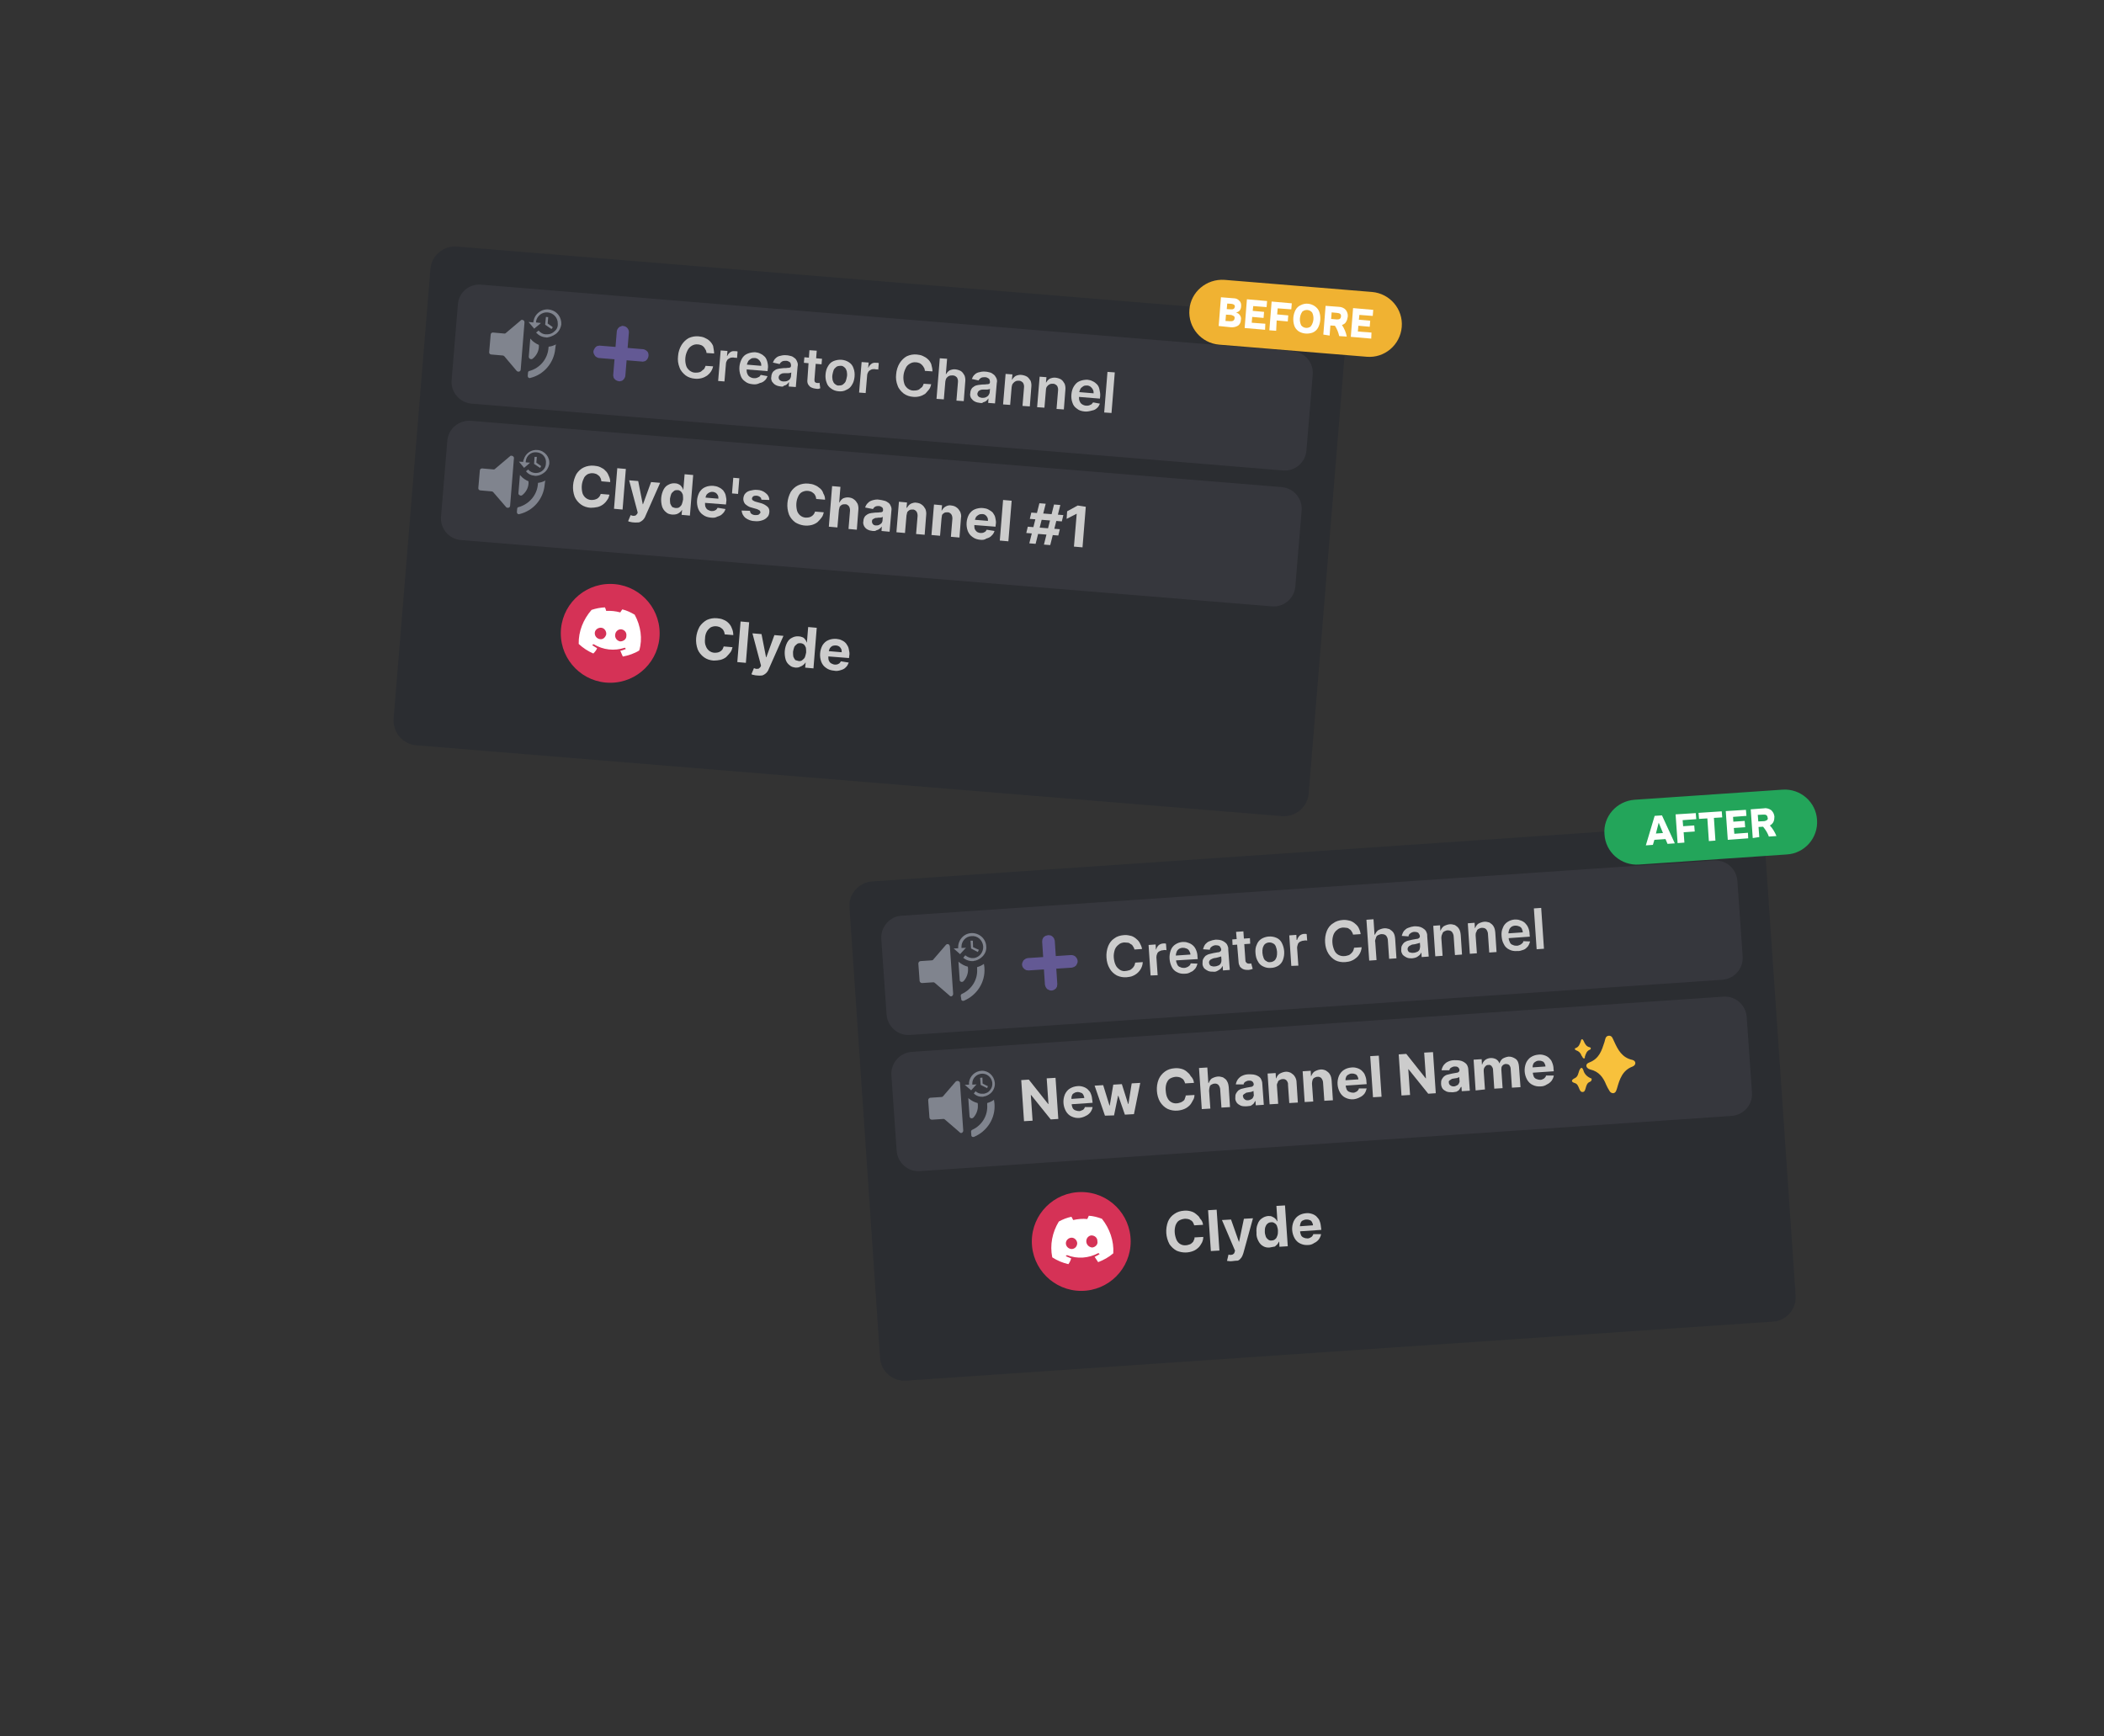 <?xml version="1.0" encoding="utf-8"?>
<!-- Generator: Adobe Illustrator 25.0.0, SVG Export Plug-In . SVG Version: 6.00 Build 0)  -->
<svg version="1.1" id="Layer_1" xmlns="http://www.w3.org/2000/svg" xmlns:xlink="http://www.w3.org/1999/xlink" x="0px" y="0px"
	 viewBox="0 0 834.4 688.7" style="enable-background:new 0 0 834.4 688.7;" xml:space="preserve">
<rect x="0" y="0" width="834.4" height="688.7" fill="#333333" stroke="none"/>
<style type="text/css">
	.st0{fill:#2B2D31;}
	.st1{fill:#36373D;}
	.st2{fill:#80848E;}
	.st3{fill:#635994;}
	.st4{fill:#CCCCCC;}
	.st5{fill:#F0B232;}
	.st6{fill:#FFFFFD;}
	.st7{fill:#23A55A;}
	.st8{fill:#F8C13C;}
	.st9{fill:#F4BE3B;}
	.st10{fill:#D53256;}
	.st11{fill:#FFFFFF;}
</style>
<path class="st0" d="M181.3,97.8l343.3,28.1c5.4,0.4,9.4,5.2,9,10.6L519,314.7c-0.4,5.4-5.2,9.4-10.6,9l-343.3-28.1
	c-5.4-0.4-9.4-5.2-9-10.6l14.6-178.3C171.1,101.4,175.9,97.3,181.3,97.8z"/>
<path class="st1" d="M190.8,112.9l321.9,26.4c4.8,0.4,8.3,4.6,7.9,9.3l-2.5,30.1c-0.4,4.8-4.6,8.3-9.3,7.9L187,160.1
	c-4.7-0.4-8.3-4.6-7.9-9.3l0,0l2.5-30.2C182,116,186,112.5,190.8,112.9z"/>
<path class="st2" d="M220.2,138.3c-0.5,5.6-4.5,10.3-9.9,11.6c-0.5,0.2-1-0.2-1-0.7c0-0.1,0-0.2,0-0.3l0.1-1.1
	c0-0.4,0.3-0.7,0.7-0.7c4.1-1.2,7-4.7,7.4-8.9c0-0.2,0-0.5,0.1-0.7c1-0.1,1.9-0.4,2.9-0.9C220.3,137.1,220.3,137.7,220.2,138.3z"/>
<path class="st2" d="M213.7,137.7c-0.1,1.8-1.1,3.5-2.5,4.6c-0.4,0.3-0.9,0.2-1.3-0.2c-0.1-0.2-0.2-0.4-0.2-0.6l0.6-7.2l0.2,0.2
	c0.8,1,2,1.8,3.2,2.3C213.7,137.2,213.7,137.5,213.7,137.7z"/>
<path class="st2" d="M208,127.9l-1.5,18.7c0,0.5-0.5,0.9-1,0.8c-0.2,0-0.4-0.1-0.6-0.3l-4.9-5.8c-0.2-0.2-0.4-0.3-0.6-0.3l-4.6-0.4
	c-0.5,0-0.9-0.5-0.8-1l0.6-6.9c0-0.5,0.5-0.9,1-0.8l4.5,0.4c0.2,0,0.5-0.1,0.6-0.3l5.8-4.9c0.3-0.4,0.9-0.3,1.3,0.1
	C207.9,127.3,208,127.6,208,127.9z"/>
<polygon class="st2" points="219.2,129.8 219.1,130 218.7,130.5 216.2,128.8 216.5,125.7 217.4,125.8 217.2,128.3 219,129.6 "/>
<path class="st2" d="M220.2,132.6c-0.9,0.6-1.9,1-2.9,1.2c-0.3,0.1-0.6,0.1-0.9,0c-1.5-0.1-2.8-0.8-3.8-1.9l1-0.8
	c0.7,0.9,1.8,1.5,3,1.5h0.4c1.1,0,2.1-0.4,2.9-1.2c0.9-0.7,1.4-1.8,1.3-3c0.1-2.4-1.8-4.4-4.2-4.5c-2.1-0.1-4,1.4-4.4,3.5
	c0,0.2,0,0.3,0,0.5l1.9,0.2l-0.4,0.4l-2.3,1.9v-0.1l-2.2-2.6l1.9,0.2c0-0.3,0.1-0.7,0.2-1c0.7-2.9,3.8-4.8,6.7-4
	c2.6,0.6,4.3,3,4.2,5.7C222.4,130.1,221.6,131.7,220.2,132.6z"/>
<path class="st3" d="M247.2,129.3c1.3,0.1,2.3,1.3,2.2,2.6l-0.5,6.1l6.1,0.5c0.3,0,0.6,0.1,0.9,0.3c0.3,0.1,0.5,0.3,0.8,0.6
	c0.2,0.2,0.4,0.5,0.4,0.8c0.2,0.6,0.1,1.3-0.2,1.9c-0.1,0.3-0.3,0.5-0.6,0.8c-0.2,0.2-0.5,0.4-0.8,0.4c-0.3,0.1-0.6,0.2-0.9,0.1
	l-6.1-0.5L248,149c0,0.3-0.1,0.6-0.3,0.9c-0.1,0.3-0.3,0.5-0.6,0.8c-0.2,0.2-0.5,0.4-0.8,0.4c-0.3,0.1-0.6,0.2-0.9,0.1
	s-0.6-0.1-0.9-0.3c-0.3-0.1-0.5-0.3-0.8-0.6c-0.2-0.2-0.4-0.5-0.4-0.8s-0.2-0.6-0.1-0.9l0.5-6.1l-6.1-0.5c-0.3,0-0.6-0.1-0.9-0.3
	c-0.6-0.2-0.9-0.8-1.2-1.4c-0.3-0.6-0.2-1.3,0.2-1.9c0.1-0.3,0.3-0.5,0.6-0.8c0.2-0.2,0.5-0.4,0.8-0.4s0.6-0.2,0.9-0.1l6.1,0.5
	l0.5-6.1c0-0.6,0.4-1.2,0.8-1.6c0.2-0.2,0.5-0.4,0.8-0.4C246.6,129.2,246.9,129.2,247.2,129.3z"/>
<path class="st4" d="M283.2,140.2l-3-0.2c-0.1-0.5-0.1-0.9-0.4-1.3c-0.2-0.4-0.4-0.7-0.7-1.1c-0.3-0.3-0.7-0.6-1-0.7
	c-0.4-0.1-0.9-0.3-1.4-0.3c-0.8-0.1-1.6,0.1-2.3,0.5c-0.7,0.4-1.3,1-1.7,1.8c-0.5,1-0.8,1.9-0.9,3s0,2.1,0.3,3.1
	c0.2,0.8,0.8,1.5,1.4,2c0.7,0.5,1.4,0.8,2.2,0.8c0.5,0,0.9,0,1.4-0.1c0.4-0.1,0.8-0.2,1.1-0.5c0.3-0.3,0.6-0.5,1-0.8
	c0.2-0.4,0.5-0.8,0.6-1.3l3,0.2c-0.3,1.5-1.2,2.8-2.4,3.7c-0.6,0.4-1.4,0.8-2.2,1c-0.8,0.2-1.7,0.3-2.6,0.2
	c-1.3-0.1-2.6-0.5-3.7-1.3c-1-0.8-2-1.9-2.4-3.1c-0.6-1.5-0.8-3-0.6-4.6c0.1-1.5,0.6-3.1,1.4-4.4c0.7-1.1,1.7-2.1,2.8-2.7
	c1.3-0.6,2.6-0.8,3.9-0.7c0.9,0.1,1.7,0.2,2.5,0.6c0.7,0.3,1.4,0.7,2,1.3s1,1.2,1.3,1.9C283,138.4,283.2,139.3,283.2,140.2z"/>
<path class="st4" d="M284.8,151.1l1-12.1l2.7,0.2l-0.2,2h0.1c0.3-0.7,0.7-1.1,1.2-1.5s1.2-0.5,1.9-0.4h0.5l0.5,0.1l-0.2,2.6
	c-0.2-0.1-0.4-0.1-0.6-0.1s-0.5,0-0.8-0.1c-0.5,0-1,0-1.4,0.2s-0.8,0.4-1.1,0.8c-0.2,0.4-0.5,0.9-0.5,1.4l-0.6,7.1L284.8,151.1z"/>
<path class="st4" d="M298.5,152.4c-1.1-0.1-2.2-0.4-3-1.1c-0.9-0.6-1.5-1.4-1.8-2.4c-0.8-2.2-0.6-4.6,0.5-6.6c0.5-0.9,1.2-1.6,2.2-2
	c0.9-0.4,2-0.6,3.1-0.6c0.7,0.1,1.4,0.2,2.1,0.6c0.7,0.3,1.2,0.7,1.7,1.2s0.8,1.3,1,2c0.2,0.9,0.4,1.8,0.2,2.8l-0.1,0.9l-9.9-0.8
	l0.2-1.9l7.2,0.6c0-0.5,0-1-0.3-1.5c-0.2-0.4-0.5-0.8-0.9-1.1s-0.9-0.5-1.4-0.5s-1.1,0-1.5,0.3s-0.9,0.6-1.1,1
	c-0.2,0.5-0.5,1-0.5,1.5l-0.1,1.7c0,0.6,0,1.2,0.3,1.8c0.2,0.5,0.5,0.9,1,1.2s1.1,0.5,1.6,0.5c0.4,0,0.8,0,1.1-0.1
	c0.3-0.1,0.6-0.3,0.9-0.4s0.4-0.5,0.7-0.8l2.7,0.5c-0.3,0.7-0.6,1.3-1.1,1.7c-0.5,0.5-1.2,0.9-1.9,1
	C300.2,152.5,299.4,152.5,298.5,152.4z"/>
<path class="st4" d="M309.7,153.3c-0.7-0.1-1.4-0.2-2.1-0.6c-0.6-0.3-1-0.8-1.4-1.3c-0.3-0.6-0.5-1.3-0.3-2c0-0.6,0.2-1.2,0.5-1.7
	c0.2-0.4,0.7-0.7,1.1-1c0.5-0.3,1-0.4,1.5-0.5c0.6-0.1,1.1-0.1,1.7-0.2c0.7,0,1.3,0,1.7-0.1c0.3,0,0.7,0,1-0.2
	c0.2-0.1,0.3-0.4,0.3-0.6l0,0c0-0.5-0.1-1-0.4-1.4c-0.4-0.3-1-0.6-1.5-0.6c-0.6,0-1.2,0-1.7,0.3c-0.4,0.3-0.7,0.5-0.9,1l-2.7-0.6
	c0.3-0.7,0.6-1.3,1.2-1.8c0.5-0.5,1.2-0.8,1.9-0.9c0.7-0.2,1.5-0.3,2.3-0.2c0.6,0,1.2,0.2,1.7,0.3c0.6,0.1,1.1,0.5,1.5,0.8
	c0.5,0.3,0.8,0.9,1,1.4c0.3,0.6,0.4,1.3,0.2,2l-0.7,8.1l-2.8-0.2l0.1-1.7h-0.1c-0.5,0.8-1.2,1.3-2,1.4
	C310.8,153.3,310.3,153.4,309.7,153.3z M310.7,151.3c0.5,0,1,0,1.5-0.2c0.4-0.2,0.8-0.4,1.1-0.8c0.2-0.4,0.4-0.8,0.4-1.2l0.1-1.4
	c-0.1,0.1-0.3,0.2-0.5,0.2c-0.2,0.1-0.5,0.1-0.7,0.1h-0.8h-0.7c-0.4,0.1-0.8,0-1.1,0.2c-0.3,0.1-0.6,0.3-0.8,0.5
	c-0.6,0.7-0.5,1.6,0.1,2.1C309.6,151.1,310.2,151.3,310.7,151.3L310.7,151.3z"/>
<path class="st4" d="M326,142.3l-0.2,2.2l-7-0.6l0.2-2.2L326,142.3z M321,138.9l2.9,0.2l-0.9,11.4c0,0.3,0,0.6,0.1,0.9
	c0.1,0.2,0.3,0.3,0.5,0.4c0.2,0.1,0.4,0.1,0.6,0.1s0.3,0,0.5,0l0.3-0.1l0.3,2.2c-0.2,0.1-0.4,0.1-0.6,0.2c-0.3,0.1-0.7,0-1,0
	c-0.7-0.1-1.3-0.2-1.9-0.5c-0.6-0.2-0.9-0.7-1.3-1.2c-0.3-0.6-0.4-1.2-0.3-1.9L321,138.9z"/>
<path class="st4" d="M332.6,155.2c-1.1-0.1-2.1-0.4-3-1.1c-0.9-0.6-1.5-1.4-1.8-2.4c-0.4-1-0.5-2.2-0.4-3.3s0.4-2.3,1-3.2
	c0.5-0.9,1.2-1.6,2.2-2c2-0.8,4.3-0.7,6.1,0.5c0.9,0.6,1.5,1.4,1.8,2.4c0.4,1,0.5,2.2,0.4,3.3s-0.4,2.3-1,3.2
	c-0.5,0.9-1.2,1.6-2.2,2C334.7,155.2,333.6,155.3,332.6,155.2z M332.7,152.9c0.6,0,1.2-0.1,1.6-0.4c0.5-0.4,0.9-0.8,1.1-1.3
	c0.2-0.6,0.4-1.3,0.5-2s0-1.4-0.1-2c-0.2-0.6-0.4-1.1-0.9-1.5s-0.9-0.7-1.6-0.6c-0.6,0-1.2,0.1-1.6,0.4c-0.5,0.4-0.9,0.8-1.1,1.3
	c-0.2,0.6-0.4,1.3-0.5,2s0,1.4,0.1,2c0.2,0.6,0.4,1.1,0.9,1.5C331.6,152.7,332.1,153,332.7,152.9L332.7,152.9z"/>
<path class="st4" d="M340.7,155.7l1-12.1l2.8,0.2l-0.2,2h0.1c0.3-0.7,0.7-1.1,1.2-1.5s1.2-0.5,1.9-0.4h0.5l0.5,0.1l-0.2,2.6
	c-0.2-0.1-0.4-0.1-0.6-0.1c-0.3,0-0.5,0-0.8-0.1c-0.5,0-1,0-1.4,0.2s-0.8,0.4-1.1,0.8c-0.2,0.4-0.5,0.9-0.5,1.4l-0.6,7.1
	L340.7,155.7z"/>
<path class="st4" d="M369.8,147.3l-3-0.2c-0.1-0.5-0.1-0.9-0.4-1.3c-0.2-0.4-0.4-0.7-0.8-1.1c-0.3-0.3-0.7-0.6-1-0.7
	s-0.9-0.3-1.4-0.3c-0.8-0.1-1.6,0.1-2.3,0.5c-0.7,0.4-1.4,1-1.7,1.8c-0.5,1-0.8,1.9-0.9,3s0,2.1,0.3,3.1c0.2,0.8,0.8,1.5,1.4,2
	c0.7,0.5,1.4,0.8,2.2,0.8c0.5,0,0.9,0,1.4-0.1c0.4-0.1,0.8-0.2,1.1-0.5c0.3-0.3,0.6-0.5,1-0.8c0.2-0.4,0.5-0.8,0.6-1.3l3,0.2
	c-0.2,0.8-0.4,1.5-0.9,2.1s-1,1.2-1.5,1.7c-0.6,0.4-1.4,0.8-2.2,1c-0.8,0.2-1.7,0.3-2.6,0.2c-1.3-0.1-2.6-0.5-3.7-1.3
	c-1-0.8-2-1.9-2.4-3.1c-0.6-1.5-0.8-3-0.6-4.6c0.1-1.5,0.6-3.1,1.4-4.4c0.7-1.1,1.7-2.1,2.8-2.7c1.3-0.6,2.6-0.8,3.9-0.7
	c0.9,0.1,1.7,0.2,2.5,0.6c0.7,0.3,1.4,0.7,2,1.3c0.6,0.5,1,1.2,1.3,1.9C369.6,145.5,369.8,146.4,369.8,147.3z"/>
<path class="st4" d="M374.9,151.3l-0.6,7.1l-2.9-0.2l1.3-16.1l2.9,0.2l-0.5,6.1h0.1c0.4-0.7,0.8-1.1,1.4-1.5
	c0.7-0.3,1.5-0.5,2.3-0.4s1.5,0.3,2.2,0.7c0.6,0.4,1,1,1.4,1.7c0.3,0.8,0.4,1.6,0.3,2.5l-0.6,7.7l-2.9-0.2l0.6-7.3
	c0.1-0.7-0.1-1.4-0.4-1.9c-0.5-0.5-1-0.8-1.7-0.8c-0.5,0-0.9,0-1.4,0.2c-0.4,0.2-0.7,0.4-1,0.8C375.1,150.3,375,150.8,374.9,151.3z"
	/>
<path class="st4" d="M388.6,159.8c-0.7-0.1-1.4-0.2-2.1-0.6c-0.6-0.3-1-0.8-1.4-1.3c-0.3-0.6-0.5-1.3-0.3-2c0-0.6,0.2-1.2,0.5-1.7
	c0.2-0.4,0.7-0.7,1.1-1c0.5-0.3,1-0.4,1.5-0.5c0.6-0.1,1.1-0.1,1.7-0.2c0.7,0,1.3,0,1.7-0.1c0.3,0,0.7,0,1-0.2
	c0.2-0.1,0.3-0.4,0.3-0.6l0,0c0-0.5-0.1-1-0.4-1.4c-0.4-0.3-1-0.6-1.5-0.6c-0.6,0-1.2,0-1.7,0.3c-0.4,0.3-0.7,0.5-0.9,1l-2.7-0.6
	c0.3-0.7,0.6-1.3,1.2-1.8c0.5-0.5,1.2-0.8,1.9-0.9c0.7-0.2,1.5-0.3,2.3-0.2c0.6,0,1.2,0.2,1.7,0.3c0.6,0.1,1.1,0.5,1.5,0.8
	c0.5,0.3,0.8,0.9,1.1,1.4c0.3,0.6,0.4,1.3,0.2,2l-0.7,8.1l-2.7-0.2l0.1-1.7h-0.1c-0.2,0.4-0.5,0.7-0.8,0.9c-0.3,0.3-0.7,0.4-1.3,0.6
	C389.7,159.9,389.2,159.9,388.6,159.8z M389.4,157.8c0.5,0,1,0,1.5-0.2c0.4-0.2,0.8-0.4,1.1-0.8c0.2-0.4,0.5-0.8,0.5-1.2l0.1-1.4
	c-0.1,0.1-0.3,0.2-0.5,0.2c-0.2,0.1-0.5,0.1-0.7,0.1h-0.8h-0.7c-0.4,0.1-0.8,0-1.1,0.2c-0.3,0.1-0.6,0.3-0.8,0.5
	c-0.2,0.3-0.3,0.6-0.4,0.9c0,0.5,0.1,0.9,0.5,1.2C388.4,157.6,388.9,157.7,389.4,157.8L389.4,157.8z"/>
<path class="st4" d="M401.2,153.5l-0.6,7.1l-2.8-0.2l1-12.1l2.7,0.2l-0.2,2.1h0.1c0.4-0.7,0.8-1.1,1.4-1.5c0.7-0.3,1.5-0.5,2.3-0.4
	s1.5,0.3,2.2,0.7c0.6,0.4,1,1,1.4,1.6c0.3,0.8,0.4,1.6,0.3,2.5l-0.6,7.7l-2.9-0.2l0.6-7.3c0.1-0.7-0.1-1.4-0.4-1.9
	c-0.5-0.5-1-0.8-1.6-0.8c-0.5,0-0.9,0-1.3,0.2s-0.7,0.4-1,0.8C401.4,152.4,401.3,152.9,401.2,153.5z"/>
<path class="st4" d="M414.8,154.6l-0.6,7.1l-2.9-0.2l1-12.1l2.7,0.2l-0.2,2.1h0.1c0.4-0.7,0.8-1.1,1.4-1.5c0.7-0.3,1.5-0.5,2.3-0.4
	s1.5,0.3,2.2,0.7c0.6,0.4,1,1,1.4,1.7c0.3,0.8,0.4,1.6,0.3,2.5l-0.6,7.7l-2.9-0.2l0.6-7.3c0.1-0.7-0.1-1.4-0.4-1.9
	c-0.5-0.5-1-0.8-1.6-0.8c-0.5,0-0.9,0-1.3,0.2s-0.7,0.4-1,0.8C415,153.5,414.8,154.1,414.8,154.6z"/>
<path class="st4" d="M430.1,163.2c-1.1-0.1-2.2-0.4-3-1.1c-0.9-0.6-1.5-1.4-1.8-2.4c-0.4-1-0.5-2.2-0.4-3.3s0.4-2.3,1-3.2
	s1.2-1.6,2.2-2c0.9-0.4,2-0.6,3.1-0.6c0.7,0.1,1.4,0.2,2.1,0.6c0.7,0.3,1.2,0.7,1.7,1.2s0.9,1.3,1,2c0.2,0.9,0.4,1.8,0.3,2.8
	l-0.1,0.9l-9.9-0.8l0.2-1.9l7.2,0.6c0-0.5,0-1-0.3-1.5c-0.2-0.4-0.5-0.8-0.9-1.1s-0.9-0.5-1.4-0.5s-1.1,0-1.5,0.3s-0.9,0.6-1.1,1
	c-0.2,0.5-0.5,1-0.5,1.5l-0.1,1.7c0,0.6,0,1.2,0.3,1.8c0.2,0.5,0.5,0.9,1,1.2s1.1,0.5,1.6,0.5c0.4,0,0.8,0,1.1-0.1
	c0.3-0.1,0.6-0.3,0.9-0.4c0.3-0.2,0.4-0.5,0.7-0.8l2.7,0.5c-0.3,0.7-0.6,1.3-1.1,1.7c-0.5,0.5-1.2,0.9-1.9,1
	C431.8,163.2,430.9,163.3,430.1,163.2z"/>
<path class="st4" d="M442.1,147.7l-1.3,16.1l-2.9-0.2l1.3-16.1L442.1,147.7z"/>
<path class="st1" d="M186.7,166.9l321.6,26.3c4.8,0.4,8.3,4.6,7.9,9.3l-2.5,30.1c-0.4,4.8-4.6,8.3-9.3,7.9l-321.6-26.3
	c-4.8-0.4-8.3-4.6-7.9-9.3l2.5-30.1C177.8,170,182,166.6,186.7,166.9z"/>
<path class="st2" d="M216,192.3c-0.5,5.6-4.5,10.3-10,11.6c-0.5,0.2-1-0.2-1-0.7c0-0.1,0-0.2,0-0.3l0.1-1.1c0-0.4,0.3-0.7,0.7-0.7
	c4.1-1.2,7.1-4.7,7.5-8.9c0-0.2,0-0.5,0.1-0.7c1-0.1,1.9-0.4,2.9-0.9C216.1,191,216.1,191.7,216,192.3z"/>
<path class="st2" d="M209.6,191.8c-0.1,1.8-1.1,3.5-2.5,4.6c-0.4,0.3-0.9,0.2-1.3-0.2c-0.2-0.2-0.2-0.4-0.2-0.6l0.6-7.2l0.2,0.2
	c0.8,1,2,1.8,3.2,2.3C209.6,191.2,209.6,191.5,209.6,191.8z"/>
<path class="st2" d="M203.8,181.9l-1.5,18.7c0,0.5-0.5,0.9-1,0.8c-0.2,0-0.5-0.1-0.7-0.4l-5-5.8c-0.2-0.2-0.4-0.3-0.6-0.3l-4.5-0.4
	c-0.5,0-0.9-0.5-0.8-1l0.6-6.9c0-0.5,0.5-0.9,1-0.8l4.5,0.4c0.2,0,0.5-0.1,0.6-0.3l5.8-4.9c0.3-0.4,0.9-0.3,1.3,0
	C203.8,181.3,203.9,181.6,203.8,181.9z"/>
<polygon class="st2" points="214.6,184.9 214.5,185.1 214.2,185.6 211.8,184 212,181.2 212.9,181.2 212.7,183.5 214.4,184.7 "/>
<path class="st2" d="M215.6,187.6c-0.8,0.6-1.7,1-2.7,1.1c-0.3,0-0.6,0.1-0.8,0c-1.4-0.1-2.7-0.7-3.5-1.8l0.9-0.7
	c0.6,0.9,1.7,1.3,2.7,1.4h0.4c2.1,0,3.9-1.7,3.9-3.8c0.3-2.2-1.3-4.2-3.6-4.4c-2.2-0.3-4.2,1.3-4.4,3.6l0,0c0,0.1,0,0.3,0,0.4
	l1.7,0.1l-0.4,0.4l-2,1.7v-0.1l-2-2.4l1.7,0.1c0-0.3,0-0.6,0.2-0.9c0.7-2.5,3-4.1,5.6-3.8c2.8,0.3,4.9,2.9,4.5,5.7
	C217.5,185.5,216.8,186.8,215.6,187.6L215.6,187.6z"/>
<path class="st4" d="M242,191.2l-3.5-0.3c-0.1-0.4-0.1-0.8-0.3-1.2c-0.2-0.3-0.3-0.7-0.7-1c-0.3-0.3-0.7-0.5-1-0.7
	c-0.4-0.1-0.9-0.3-1.3-0.3c-0.8-0.1-1.5,0.1-2.2,0.4c-0.6,0.4-1.3,1-1.5,1.7c-0.9,1.8-1,3.8-0.5,5.8c0.5,1.5,1.8,2.6,3.4,2.7
	c0.4,0,0.9,0,1.3-0.1c0.4-0.1,0.7-0.2,1.1-0.4c0.3-0.2,0.6-0.4,0.9-0.8c0.2-0.4,0.5-0.7,0.5-1.1l3.5,0.3c-0.2,0.8-0.4,1.5-0.9,2.1
	c-0.9,1.4-2.2,2.4-3.8,2.8c-0.9,0.2-1.9,0.3-2.8,0.3c-1.4-0.1-2.7-0.5-3.8-1.3s-2-1.9-2.5-3.1c-1.1-3-0.8-6.2,0.7-9
	c0.7-1.1,1.8-2.1,2.9-2.6c1.3-0.6,2.6-0.8,4-0.7c0.9,0.1,1.8,0.2,2.6,0.6c0.8,0.4,1.4,0.7,2,1.4c0.6,0.5,1,1.2,1.3,2
	C241.8,189.5,242,190.3,242,191.2z"/>
<path class="st4" d="M248.2,186l-1.3,16.1l-3.4-0.3l1.3-16.1L248.2,186z"/>
<path class="st4" d="M251.2,207.2c-0.4,0-0.8-0.1-1.2-0.2c-0.3,0-0.6-0.1-0.9-0.3l1-2.4c0.3,0.1,0.7,0.3,1.1,0.3
	c0.3,0,0.6-0.1,0.8-0.1c0.3-0.2,0.5-0.5,0.7-0.7l0.2-0.5l-3.4-12.8l3.6,0.3l1.8,9.2h0.1l3.2-8.8l3.6,0.3l-5.8,13.1
	c-0.2,0.6-0.6,1.2-1,1.6s-1,0.8-1.6,1C252.7,207.2,252,207.3,251.2,207.2z"/>
<path class="st4" d="M266.6,204.1c-0.9-0.1-1.8-0.3-2.4-0.9c-0.8-0.6-1.3-1.4-1.6-2.2c-0.7-2.3-0.5-4.8,0.6-6.9
	c0.5-0.9,1.1-1.5,2-1.9c0.7-0.4,1.7-0.6,2.5-0.5c0.6,0,1.2,0.2,1.7,0.5c0.4,0.2,0.8,0.6,1,1c0.3,0.3,0.4,0.6,0.5,1h0.1l0.5-6.1
	l3.4,0.3l-1.3,16.1l-3.3-0.3l0.2-1.9h-0.1c-0.2,0.4-0.5,0.7-0.8,0.9c-0.3,0.3-0.7,0.5-1.2,0.7C267.7,204.1,267.2,204.1,266.6,204.1z
	 M268,201.5c0.5,0,1,0,1.4-0.3s0.8-0.7,1-1.2c0.2-0.6,0.4-1.2,0.5-1.9c0-0.6,0-1.3-0.1-1.9c-0.2-0.5-0.4-0.9-0.8-1.3
	c-0.4-0.3-0.9-0.6-1.4-0.5c-0.5,0-1,0-1.4,0.4c-0.4,0.3-0.8,0.7-1,1.1c-0.2,0.6-0.4,1.2-0.5,1.9c0,0.6,0,1.3,0.1,1.9
	c0.2,0.5,0.4,0.9,0.8,1.4C267,201.2,267.5,201.5,268,201.5z"/>
<path class="st4" d="M281.9,205.3c-1.1-0.1-2.2-0.4-3.1-1.1c-0.9-0.6-1.5-1.4-1.9-2.4c-0.8-2.2-0.6-4.6,0.5-6.6
	c0.6-0.9,1.3-1.6,2.3-2c0.9-0.4,2.1-0.6,3.2-0.5c0.8,0.1,1.5,0.2,2.2,0.6c0.7,0.3,1.2,0.7,1.7,1.2c0.4,0.6,0.9,1.3,1,2
	c0.2,0.9,0.4,1.8,0.2,2.7l-0.1,0.9l-10.3-0.8l0.2-2.1l7.1,0.6c0-0.5,0-0.9-0.2-1.3c-0.2-0.4-0.4-0.7-0.8-1c-0.4-0.2-0.8-0.4-1.3-0.4
	c-0.9-0.1-1.8,0.4-2.4,1.1c-0.2,0.4-0.4,0.9-0.4,1.3l-0.2,2c0,0.5,0,1.1,0.2,1.6c0.2,0.4,0.4,0.8,0.9,1.1c0.4,0.2,1,0.5,1.5,0.5
	c0.3,0,0.7,0,1-0.1s0.6-0.3,0.8-0.4c0.2-0.2,0.4-0.5,0.6-0.8l3.1,0.5c-0.2,0.7-0.6,1.4-1.2,1.9c-0.5,0.6-1.3,0.9-2,1.1
	C283.7,205.4,282.8,205.4,281.9,205.3z"/>
<path class="st4" d="M293.2,189.7l-0.5,6.2l-2.4-0.2l0.5-6.2L293.2,189.7z"/>
<path class="st4" d="M305.1,198.3l-3.1-0.1c-0.1-0.3-0.2-0.5-0.2-0.7c-0.2-0.2-0.4-0.4-0.7-0.6c-0.3-0.1-0.7-0.3-1-0.3
	c-0.5,0-0.9,0-1.3,0.2c-0.3,0.2-0.5,0.5-0.6,0.9c0,0.3,0.1,0.6,0.3,0.7c0.4,0.3,0.8,0.5,1.2,0.6l2.2,0.6c1,0.3,1.8,0.8,2.5,1.4
	c0.6,0.5,0.8,1.4,0.7,2.2c-0.1,0.8-0.3,1.5-0.9,2c-0.5,0.6-1.3,1-2,1.2c-0.9,0.3-1.8,0.4-2.8,0.3c-1.4,0-2.7-0.5-3.8-1.3
	c-0.8-0.7-1.4-1.7-1.5-2.9l3.3,0.1c0.1,0.5,0.2,0.9,0.6,1.2s1,0.5,1.5,0.5s1,0,1.4-0.2c0.3-0.2,0.5-0.5,0.7-0.8
	c0-0.3-0.2-0.6-0.3-0.8c-0.4-0.2-0.8-0.5-1.2-0.6l-2.1-0.6c-1-0.2-1.8-0.8-2.5-1.4c-0.5-0.6-0.8-1.5-0.7-2.3
	c0.1-0.7,0.3-1.4,0.8-1.9c0.5-0.6,1.2-0.9,1.9-1.1c0.9-0.2,1.8-0.4,2.7-0.3c1.3,0,2.6,0.5,3.5,1.3
	C304.6,196.3,305.1,197.2,305.1,198.3z"/>
<path class="st4" d="M327.2,198.2l-3.5-0.3c-0.1-0.4-0.1-0.8-0.3-1.2c-0.2-0.3-0.3-0.7-0.7-1c-0.3-0.3-0.7-0.5-1-0.7
	c-0.4-0.1-0.9-0.3-1.3-0.3c-0.8-0.1-1.5,0.1-2.2,0.4c-0.7,0.3-1.3,1-1.6,1.7c-0.9,1.8-1,3.8-0.5,5.8c0.5,1.5,1.8,2.6,3.4,2.7
	c0.4,0,0.9,0,1.3-0.1s0.7-0.2,1-0.4s0.6-0.4,0.9-0.8c0.2-0.4,0.5-0.7,0.5-1.1l3.5,0.3c-0.2,0.8-0.4,1.5-0.9,2.1
	c-0.5,0.7-1,1.2-1.6,1.8c-0.6,0.5-1.5,0.9-2.2,1.1c-2.3,0.6-4.6,0.2-6.6-1c-1.1-0.8-2-1.9-2.5-3.1c-1.1-3-0.8-6.2,0.7-9
	c0.7-1.1,1.8-2.1,2.9-2.6c1.3-0.6,2.6-0.8,4-0.7c0.9,0.1,1.8,0.2,2.6,0.6c0.8,0.3,1.4,0.7,2.1,1.3c0.6,0.5,1.1,1.2,1.3,2
	C327,196.5,327.2,197.3,327.2,198.2z"/>
<path class="st4" d="M332.7,202.2l-0.6,7l-3.4-0.3l1.3-16.1l3.3,0.3l-0.5,6.2h0.1c0.4-0.7,0.8-1.2,1.4-1.6c0.7-0.3,1.5-0.5,2.3-0.4
	s1.5,0.3,2.1,0.8c0.6,0.4,1,1,1.4,1.7c0.3,0.8,0.4,1.6,0.3,2.5l-0.6,7.8l-3.3-0.3l0.6-7.3c0-0.6-0.1-1.3-0.5-1.8
	c-0.4-0.4-0.9-0.8-1.5-0.7c-0.4,0-0.8,0-1.2,0.2c-0.4,0.2-0.6,0.4-0.9,0.8C332.9,201.3,332.8,201.8,332.7,202.2z"/>
<path class="st4" d="M346.1,210.6c-0.7-0.1-1.4-0.2-2.1-0.6c-0.6-0.3-1-0.8-1.3-1.3c-0.3-0.6-0.5-1.3-0.3-2c0-0.6,0.2-1.2,0.5-1.7
	c0.2-0.4,0.7-0.7,1.1-1c0.5-0.3,0.9-0.4,1.5-0.5s1.1-0.1,1.7-0.2c0.7,0,1.3,0,1.7-0.1c0.3,0,0.7,0,1-0.2c0.2-0.1,0.3-0.4,0.3-0.6
	l0,0c0-0.4,0-0.9-0.4-1.2s-0.9-0.5-1.3-0.5c-0.5,0-1,0-1.5,0.3c-0.3,0.2-0.6,0.5-0.8,0.9l-3.1-0.6c0.2-0.7,0.6-1.4,1.1-1.8
	c0.5-0.6,1.2-0.9,1.9-1.1c0.8-0.2,1.7-0.4,2.6-0.2c0.7,0.1,1.3,0.2,2,0.4c0.6,0.1,1.2,0.5,1.6,0.8c0.5,0.3,0.8,0.9,1,1.4
	c0.3,0.6,0.3,1.2,0.2,1.9l-0.7,8.2l-3.2-0.3l0.1-1.7h-0.1c-0.2,0.4-0.6,0.7-0.9,0.9c-0.3,0.3-0.8,0.4-1.3,0.6
	C347.2,210.7,346.6,210.6,346.1,210.6z M347.3,208.4c0.5,0,0.9,0,1.3-0.2s0.7-0.4,1-0.7c0.2-0.3,0.4-0.7,0.4-1.2l0.1-1.3
	c-0.1,0.1-0.3,0.1-0.4,0.2l-0.6,0.1h-0.7l-0.6,0.1c-0.3,0-0.7,0-1,0.2c-0.3,0.1-0.5,0.3-0.7,0.4s-0.3,0.5-0.3,0.8
	c0,0.4,0.1,0.8,0.4,1.1C346.4,208.2,346.9,208.4,347.3,208.4L347.3,208.4z"/>
<path class="st4" d="M359.5,204.4l-0.6,7l-3.4-0.3l1-12.1l3.2,0.3l-0.2,2.1h0.2c0.4-0.7,0.8-1.2,1.5-1.6c0.7-0.3,1.6-0.6,2.3-0.4
	c0.8,0.1,1.5,0.3,2.1,0.8c0.6,0.4,1,1,1.4,1.7c0.3,0.8,0.4,1.6,0.3,2.4l-0.6,7.8l-3.4-0.3l0.6-7.2c0-0.6-0.1-1.3-0.5-1.8
	c-0.4-0.4-0.9-0.8-1.5-0.7c-0.4,0-0.8,0-1.2,0.2c-0.3,0.2-0.6,0.4-0.9,0.8C359.7,203.5,359.6,204,359.5,204.4z"/>
<path class="st4" d="M373.4,205.5l-0.6,7l-3.4-0.3l1-12.1l3.2,0.3l-0.2,2.1h0.1c0.4-0.7,0.8-1.2,1.5-1.6s1.6-0.6,2.3-0.4
	c0.8,0.1,1.5,0.3,2.1,0.8c0.6,0.4,1,1,1.4,1.7c0.3,0.8,0.5,1.6,0.3,2.4l-0.6,7.8l-3.4-0.3l0.6-7.2c0-0.6-0.1-1.3-0.5-1.8
	c-0.4-0.4-0.9-0.8-1.5-0.7c-0.4,0-0.8,0-1.2,0.2c-0.3,0.2-0.6,0.4-0.9,0.8C373.6,204.6,373.4,205.1,373.4,205.5z"/>
<path class="st4" d="M388.8,214.1c-1.1-0.1-2.2-0.4-3.1-1.1c-0.9-0.6-1.5-1.4-1.9-2.4c-0.8-2.2-0.6-4.6,0.5-6.6
	c0.6-0.9,1.3-1.6,2.3-2s2.1-0.6,3.2-0.5c0.8,0.1,1.5,0.2,2.2,0.6c0.7,0.4,1.2,0.7,1.7,1.2c0.4,0.6,0.9,1.3,1,2
	c0.2,0.9,0.4,1.8,0.2,2.7l-0.1,0.9l-10.3-0.8l0.2-2.1l7.1,0.6c0-0.5,0-0.9-0.2-1.3c-0.2-0.4-0.4-0.7-0.8-1s-0.8-0.4-1.3-0.4
	s-0.9,0-1.4,0.3c-0.4,0.2-0.7,0.5-1,0.8c-0.2,0.4-0.4,0.9-0.5,1.3l-0.2,2c0,0.5,0,1.1,0.2,1.6c0.2,0.4,0.5,0.8,0.9,1.1
	c0.4,0.2,0.9,0.4,1.4,0.4c0.3,0,0.7,0,1-0.1s0.6-0.3,0.8-0.4s0.4-0.5,0.6-0.8l3.1,0.5c-0.2,0.7-0.6,1.4-1.2,1.9
	c-0.5,0.6-1.3,0.9-2,1.1C390.5,214.1,389.7,214.2,388.8,214.1z"/>
<path class="st4" d="M401.2,198.6l-1.3,16.1l-3.4-0.3l1.3-16.1L401.2,198.6z"/>
<path class="st4" d="M407,211.4l0.6-2.5l12.7,1l-0.6,2.5L407,211.4z M408.4,205.8l0.6-2.5l12.7,1l-0.6,2.5L408.4,205.8z
	 M408.2,215.5l4-15.9l2.5,0.2l-4,15.9L408.2,215.5z M414,216l4-15.9l2.5,0.2l-4,15.9L414,216z"/>
<path class="st4" d="M430.6,201l-1.3,16.1l-3.4-0.3l1.1-13h-0.1l-3.9,2l0.2-3l4.2-2.3L430.6,201z"/>
<path class="st4" d="M290.8,251.9l-3.4-0.3c-0.1-0.4-0.1-0.8-0.3-1.2c-0.2-0.3-0.3-0.7-0.7-1c-0.3-0.3-0.7-0.5-1-0.7
	c-0.4-0.1-0.9-0.3-1.3-0.3c-0.8-0.1-1.5,0.1-2.2,0.4c-0.6,0.4-1.2,1-1.6,1.7c-0.5,0.9-0.7,1.9-0.7,2.8c-0.1,1-0.1,2,0.3,2.9
	c0.5,1.5,1.8,2.6,3.4,2.7c0.4,0,0.9,0,1.3-0.1s0.7-0.2,1-0.4c0.3-0.2,0.6-0.4,0.9-0.8c0.2-0.4,0.4-0.8,0.5-1.2l3.5,0.3
	c-0.2,0.8-0.4,1.5-0.9,2.1s-1,1.2-1.6,1.8c-0.6,0.5-1.5,0.9-2.2,1.1c-0.9,0.2-1.9,0.3-2.8,0.3c-1.4-0.1-2.7-0.5-3.8-1.3
	c-1.1-0.8-2-1.9-2.5-3.1c-1.1-3-0.8-6.2,0.7-9c0.7-1.1,1.8-2.1,2.9-2.7c1.3-0.6,2.6-0.8,4-0.7c0.9,0.1,1.8,0.2,2.6,0.6
	c0.8,0.3,1.4,0.7,2,1.3s1,1.2,1.3,2C290.7,250.2,290.8,251.1,290.8,251.9z"/>
<path class="st4" d="M297.1,246.8l-1.3,16.1l-3.4-0.3l1.3-16.1L297.1,246.8L297.1,246.8z"/>
<path class="st4" d="M300.1,267.9c-0.4,0-0.8-0.1-1.2-0.2c-0.3,0-0.6-0.1-0.9-0.3l1-2.4c0.3,0.1,0.7,0.3,1.1,0.3
	c0.3,0,0.6-0.1,0.8-0.1c0.3-0.2,0.5-0.5,0.7-0.7l0.2-0.5l-3.4-12.8l3.6,0.3l1.8,9.2h0.1l3.2-8.8l3.6,0.3l-5.8,13.1
	c-0.2,0.6-0.6,1.2-1,1.6s-1,0.8-1.6,1C301.6,268,300.8,268,300.1,267.9z"/>
<path class="st4" d="M315.6,264.8c-0.9-0.1-1.8-0.3-2.4-0.9c-0.8-0.6-1.3-1.3-1.6-2.2c-0.7-2.3-0.5-4.8,0.6-6.9
	c0.5-0.9,1.1-1.5,2-1.9c0.7-0.4,1.7-0.6,2.5-0.5c0.6,0,1.2,0.2,1.7,0.4c0.4,0.2,0.8,0.6,1,1c0.3,0.3,0.4,0.6,0.5,1h0.1l0.5-6.1
	l3.4,0.3l-1.3,16.1l-3.3-0.3l0.2-2h-0.1c-0.2,0.4-0.5,0.7-0.8,0.9c-0.3,0.3-0.7,0.5-1.2,0.7C316.7,264.8,316.1,264.8,315.6,264.8z
	 M316.8,262.2c0.5,0,1,0,1.4-0.4c0.4-0.3,0.8-0.7,1-1.1c0.2-0.6,0.4-1.3,0.5-1.9c0-0.6,0-1.3-0.1-1.9c-0.2-0.5-0.4-0.9-0.8-1.3
	c-0.4-0.3-0.9-0.5-1.4-0.5s-1,0-1.4,0.4c-0.4,0.3-0.8,0.7-1,1.1c-0.2,0.6-0.4,1.2-0.5,1.9c0,0.6,0,1.3,0.1,1.9
	c0.2,0.5,0.4,0.9,0.8,1.4C315.8,261.9,316.3,262.1,316.8,262.2L316.8,262.2z"/>
<path class="st4" d="M330.7,266c-1.1-0.1-2.2-0.4-3.1-1.1c-0.9-0.6-1.5-1.4-1.9-2.4c-0.8-2.2-0.6-4.6,0.5-6.6c0.6-0.9,1.3-1.6,2.3-2
	c0.9-0.4,2.1-0.6,3.2-0.5c0.8,0.1,1.5,0.2,2.2,0.6c0.7,0.3,1.2,0.7,1.7,1.3c0.4,0.6,0.9,1.3,1,2.1c0.2,0.9,0.4,1.8,0.2,2.7l-0.1,0.9
	l-10.2-0.8l0.2-2.1l7.1,0.6c0-0.5,0-0.9-0.2-1.3s-0.4-0.7-0.8-1c-0.8-0.5-1.8-0.5-2.7-0.2c-0.4,0.2-0.7,0.5-1,0.9
	c-0.2,0.4-0.4,0.9-0.4,1.3l-0.2,2c0,0.5,0,1.1,0.2,1.6c0.2,0.4,0.4,0.8,0.9,1.1c0.4,0.2,1,0.5,1.5,0.5c0.3,0,0.7,0,1-0.1
	s0.6-0.3,0.8-0.4c0.2-0.2,0.4-0.5,0.6-0.8l3.1,0.5c-0.3,0.7-0.6,1.4-1.2,1.9c-0.5,0.6-1.3,0.9-2,1.1
	C332.5,266.1,331.6,266.2,330.7,266z"/>
<path class="st0" d="M345.9,349.6l343.6-23.4c5.4-0.4,10.1,3.7,10.4,9.1l12.2,178.5c0.4,5.4-3.7,10.1-9.1,10.4l-343.6,23.4
	c-5.4,0.4-10.1-3.7-10.4-9.1l-12.1-178.4C336.4,354.7,340.5,350,345.9,349.6z"/>
<path class="st1" d="M357.5,363.2l322.3-21.9c4.8-0.3,8.8,3.3,9.2,8l2.1,30.1c0.3,4.8-3.3,8.8-8,9.2l-322.3,21.9
	c-4.7,0.3-8.8-3.3-9.2-8l0,0l-2.1-30.1C349.2,367.7,352.8,363.5,357.5,363.2z"/>
<path class="st2" d="M390.4,383.9c0.4,5.6-2.9,10.8-8.1,13c-0.5,0.2-1,0-1.1-0.5c0-0.1,0-0.2,0-0.3L381,395c0-0.4,0.2-0.7,0.5-0.8
	c3.9-1.8,6.3-5.7,6-9.9c0-0.2,0-0.5,0-0.7c1-0.3,1.9-0.7,2.7-1.3C390.2,382.7,390.4,383.3,390.4,383.9z"/>
<path class="st2" d="M383.9,384.3c0.1,1.8-0.6,3.6-1.8,4.9c-0.4,0.3-0.9,0.4-1.3,0c-0.2-0.2-0.2-0.4-0.2-0.6l-0.5-7.2l0.2,0.2
	c1,0.8,2.2,1.5,3.5,1.8C383.9,383.7,383.9,384,383.9,384.3z"/>
<path class="st2" d="M376.7,375.4l1.3,18.8c0,0.5-0.3,0.9-0.8,1c-0.2,0-0.5-0.1-0.6-0.3l-5.8-5c-0.2-0.2-0.4-0.3-0.6-0.3l-4.5,0.3
	c-0.5,0-0.9-0.3-1-0.8l-0.5-6.9c0-0.5,0.3-0.9,0.8-1l4.5-0.3c0.2,0,0.5-0.1,0.6-0.3l5-5.8c0.3-0.4,0.9-0.5,1.3-0.1
	C376.6,375,376.7,375.2,376.7,375.4z"/>
<polygon class="st2" points="388.2,376.7 388.1,376.9 387.8,377.6 385.1,376.2 384.9,373.1 385.8,373.1 385.9,375.7 387.9,376.6 "/>
<path class="st2" d="M389.6,379.4c-0.8,0.8-1.7,1.3-2.7,1.6c-0.3,0-0.6,0.1-0.9,0.2c-1.5,0.1-2.9-0.4-4-1.3l0.8-1
	c0.9,0.7,2,1.2,3.1,1.1h0.4c2.3-0.4,3.8-2.5,3.6-4.8c-0.3-2.4-2.3-4.2-4.7-3.9c-2.2,0.1-3.9,2-3.9,4.2c0,0.2,0,0.3,0,0.5l1.8-0.1
	l-0.4,0.4l-2,2.2v-0.1l-2.5-2.2l1.8-0.1c-0.2-3.1,2.1-5.8,5.1-6c3.1-0.2,5.8,2.1,6,5.1C391.3,376.7,390.8,378.2,389.6,379.4
	L389.6,379.4z"/>
<path class="st3" d="M415.7,370.9c0.3,0,0.6,0.1,0.9,0.1c0.6,0.2,1,0.6,1.4,1.2c0.1,0.3,0.2,0.6,0.3,0.9l0.4,6.1l6.1-0.4
	c0.6,0,1.2,0.2,1.7,0.6c0.2,0.2,0.4,0.5,0.6,0.8c0.3,0.6,0.4,1.3,0.1,1.9c-0.1,0.3-0.3,0.5-0.4,0.8c-0.2,0.2-0.5,0.4-0.8,0.6
	c-0.3,0.1-0.6,0.2-0.9,0.3l-6.2,0.4l0.4,6.1c0,0.3-0.1,0.6-0.1,0.9s-0.3,0.5-0.4,0.8c-0.2,0.2-0.5,0.4-0.8,0.6
	c-0.6,0.3-1.3,0.4-1.9,0.1c-0.3-0.1-0.5-0.3-0.8-0.4c-0.2-0.2-0.4-0.5-0.6-0.8c-0.1-0.3-0.2-0.6-0.3-0.9l-0.4-6.1l-6.1,0.4
	c-0.3,0-0.6-0.1-0.9-0.1c-0.6-0.3-1-0.6-1.4-1.2c-0.3-0.6-0.4-1.3-0.1-1.9c0.1-0.3,0.3-0.5,0.4-0.8c0.2-0.2,0.5-0.4,0.8-0.6
	s0.6-0.2,0.9-0.3l6.1-0.4l-0.4-6.1c0-0.3,0.1-0.6,0.1-0.9c0.1-0.3,0.3-0.5,0.4-0.8c0.2-0.2,0.5-0.4,0.8-0.6
	C415.1,371,415.4,371,415.7,370.9z"/>
<path class="st4" d="M452.9,376.4l-3,0.2c-0.1-0.5-0.3-0.9-0.6-1.3c-0.2-0.4-0.5-0.7-1-0.9c-0.3-0.3-0.7-0.5-1.1-0.5
	s-0.9-0.1-1.4-0.1c-0.8,0.1-1.6,0.3-2.2,0.9c-0.7,0.5-1.2,1.2-1.5,2c-0.3,1-0.5,2-0.4,3.1s0.3,2.1,0.8,3.1c0.4,0.8,1,1.3,1.7,1.8
	c0.7,0.4,1.5,0.6,2.3,0.4c0.5,0,0.9-0.2,1.4-0.3c0.4-0.1,0.8-0.4,1.1-0.7c0.3-0.3,0.6-0.6,0.8-1c0.2-0.4,0.3-0.8,0.4-1.3l3-0.2
	c-0.1,2.4-1.7,4.5-3.8,5.4c-0.8,0.4-1.7,0.5-2.6,0.6c-1.3,0.1-2.6-0.1-3.9-0.7c-1.1-0.6-2.2-1.6-2.8-2.7c-0.8-1.3-1.2-2.8-1.3-4.4
	c-0.1-1.5,0.1-3.1,0.7-4.6c0.5-1.2,1.3-2.3,2.4-3c1-0.8,2.4-1.2,3.7-1.3c0.9-0.1,1.7,0,2.5,0.2c0.8,0.1,1.5,0.5,2.2,1
	c0.6,0.5,1.2,1,1.6,1.7C452.4,374.8,452.8,375.5,452.9,376.4z"/>
<path class="st4" d="M456.3,386.9l-0.8-12.1l2.8-0.2l0.1,2h0.1c0.2-0.7,0.5-1.2,1-1.7c0.5-0.4,1.2-0.7,1.9-0.7h0.5
	c0.2,0,0.3,0,0.5,0.1l0.2,2.6c-0.2-0.1-0.4-0.1-0.6-0.1c-0.3,0-0.5,0-0.8,0.1c-0.5,0-1,0.2-1.4,0.4s-0.8,0.6-0.9,1
	c-0.2,0.4-0.3,0.9-0.3,1.4l0.5,7.1L456.3,386.9z"/>
<path class="st4" d="M469.9,386.2c-1.1,0.1-2.2-0.1-3.1-0.6c-0.9-0.4-1.7-1.2-2.1-2.1c-1-2-1.2-4.4-0.4-6.6c0.3-0.9,1-1.8,1.8-2.3
	c0.9-0.6,1.8-0.9,2.9-1c0.7,0,1.4,0,2.1,0.3c0.7,0.2,1.3,0.5,1.9,1s1,1.1,1.3,1.8c0.4,0.9,0.6,1.8,0.6,2.8l0.1,0.9l-10,0.6l-0.1-1.9
	l7.2-0.5c0-0.5-0.2-1-0.5-1.5c-0.2-0.4-0.7-0.8-1.1-0.9c-0.9-0.4-2.1-0.4-3,0.2c-0.4,0.3-0.8,0.8-0.9,1.2c-0.2,0.5-0.3,1-0.3,1.5
	l0.1,1.7c0,0.6,0.2,1.2,0.5,1.8c0.2,0.5,0.7,0.9,1.2,1c0.5,0.3,1.1,0.3,1.6,0.3c0.4,0,0.8-0.2,1.1-0.3s0.6-0.3,0.9-0.6
	c0.3-0.2,0.4-0.5,0.5-0.9l2.7,0.1c-0.2,0.7-0.4,1.3-0.9,2c-0.5,0.5-1,1.1-1.7,1.3C471.5,386,470.8,386.2,469.9,386.2z"/>
<path class="st4" d="M481.2,385.4c-0.7,0-1.4,0-2.1-0.3c-0.6-0.3-1.1-0.6-1.6-1.1c-0.4-0.6-0.7-1.3-0.6-2c0-0.6,0-1.2,0.3-1.7
	c0.2-0.4,0.5-0.8,0.9-1.2c0.5-0.3,1-0.6,1.5-0.7c0.6-0.1,1.1-0.3,1.7-0.4c0.7-0.1,1.3-0.2,1.7-0.3c0.4,0,0.7-0.1,1-0.4
	c0.2-0.1,0.3-0.4,0.3-0.6l0,0c0-0.5-0.3-1-0.6-1.4c-0.4-0.3-1-0.4-1.5-0.4c-0.6,0-1.2,0.2-1.7,0.6c-0.4,0.3-0.7,0.6-0.7,1.2
	l-2.7-0.2c0.2-0.7,0.4-1.3,0.9-2c0.5-0.5,1-1,1.7-1.2c0.7-0.3,1.5-0.5,2.3-0.6c0.6,0,1.2,0,1.7,0.1c0.6,0.1,1.1,0.3,1.6,0.6
	s1,0.7,1.3,1.2c0.3,0.6,0.6,1.3,0.5,2l0.6,8.1l-2.7,0.2l-0.1-1.7h-0.1c-0.2,0.4-0.4,0.7-0.6,0.9c-0.3,0.3-0.7,0.6-1.1,0.8
	C482.3,385.4,481.7,385.5,481.2,385.4z M481.8,383.3c0.5,0,1-0.2,1.5-0.4c0.4-0.2,0.8-0.6,0.9-1c0.2-0.4,0.2-0.8,0.2-1.2l-0.1-1.4
	c-0.1,0.1-0.3,0.2-0.5,0.2c-0.2,0.1-0.5,0.1-0.7,0.2l-0.8,0.2l-0.7,0.1c-0.4,0.1-0.8,0.2-1.1,0.4c-0.3,0.1-0.6,0.3-0.8,0.6
	c-0.2,0.3-0.3,0.6-0.2,0.9c0,0.5,0.3,0.9,0.7,1.2C480.8,383.3,481.3,383.4,481.8,383.3L481.8,383.3z"/>
<path class="st4" d="M495.7,372.1l0.1,2.2l-7,0.5l-0.1-2.2L495.7,372.1z M490.2,369.6l2.9-0.2l0.8,11.4c0,0.3,0,0.6,0.3,0.9
	c0.1,0.2,0.3,0.3,0.5,0.4s0.4,0.1,0.6,0.1s0.3,0,0.5,0l0.4-0.1l0.6,2.2c-0.2,0-0.4,0.1-0.6,0.2c-0.3,0.1-0.7,0.1-1,0.2
	c-0.7,0-1.3,0-1.9-0.2s-1-0.5-1.5-1c-0.3-0.6-0.6-1.2-0.6-1.9L490.2,369.6z"/>
<path class="st4" d="M504,383.9c-1.1,0.1-2.1-0.1-3.1-0.6c-0.9-0.4-1.7-1.2-2.1-2.1c-0.6-1-0.8-2-0.9-3.2c-0.1-1.1,0-2.3,0.5-3.3
	c0.3-0.9,1-1.8,1.8-2.3c1.8-1.1,4.1-1.3,6.1-0.4c0.9,0.4,1.7,1.2,2.1,2.1c1,2,1.2,4.4,0.4,6.6c-0.3,0.9-1,1.8-1.8,2.3
	S505.1,383.9,504,383.9z M503.8,381.6c0.6,0,1.2-0.3,1.6-0.6c0.5-0.4,0.7-1,0.9-1.5c0.3-1.3,0.2-2.7-0.3-4c-0.2-0.6-0.6-1.1-1.1-1.3
	c-1-0.6-2.3-0.5-3.2,0.2c-0.5,0.4-0.7,1-0.9,1.5c-0.3,1.3-0.2,2.7,0.3,4c0.2,0.6,0.6,1.1,1.1,1.3
	C502.7,381.6,503.2,381.7,503.8,381.6L503.8,381.6z"/>
<path class="st4" d="M512.1,383.1l-0.8-12.1l2.8-0.2l0.1,2h0.2c0.2-0.6,0.5-1.2,1-1.7c0.5-0.4,1.2-0.7,1.8-0.7h0.5
	c0.2,0,0.3,0,0.5,0.1l0.2,2.6c-0.2-0.1-0.4-0.1-0.6-0.1c-0.3,0-0.5,0-0.8,0.1c-0.5,0-1,0.2-1.4,0.4c-0.4,0.2-0.8,0.6-0.9,1
	s-0.3,0.9-0.3,1.4l0.5,7.1L512.1,383.1z"/>
<path class="st4" d="M539.6,370.5l-3,0.2c-0.1-0.5-0.3-0.9-0.6-1.3c-0.2-0.4-0.5-0.7-0.9-0.9c-0.3-0.3-0.7-0.5-1.2-0.5
	c-0.5-0.1-0.9-0.1-1.4-0.1c-0.8,0.1-1.6,0.3-2.2,0.9c-0.7,0.5-1.2,1.2-1.5,2c-0.7,2-0.5,4.2,0.4,6.2c0.7,1.6,2.4,2.4,4.1,2.2
	c0.5,0,0.9-0.2,1.4-0.3c0.4-0.1,0.8-0.4,1.1-0.7c0.3-0.3,0.6-0.6,0.8-1s0.3-0.8,0.4-1.3l3-0.2c-0.1,1.5-0.8,3-1.9,4
	c-0.6,0.5-1.2,1-2,1.3c-0.8,0.4-1.7,0.5-2.6,0.6c-1.3,0.1-2.7-0.1-3.9-0.7c-1.1-0.6-2.1-1.6-2.8-2.7c-0.8-1.3-1.2-2.8-1.3-4.4
	c-0.1-1.5,0.1-3.1,0.7-4.6c0.5-1.2,1.3-2.3,2.5-3c1-0.8,2.4-1.2,3.7-1.3c0.8-0.1,1.7,0,2.5,0.2c0.8,0.1,1.5,0.5,2.2,1
	c0.6,0.5,1.2,1,1.6,1.7C539.2,368.8,539.5,369.6,539.6,370.5z"/>
<path class="st4" d="M545.4,373.7l0.5,7.1L543,381l-1.1-16.2l2.8-0.2l0.4,6.1h0.2c0.3-0.7,0.6-1.2,1.2-1.7c0.7-0.4,1.5-0.7,2.3-0.8
	c0.8-0.1,1.5,0.1,2.2,0.3c0.6,0.4,1.2,0.8,1.6,1.4c0.5,0.8,0.6,1.6,0.7,2.5l0.5,7.7l-2.9,0.2l-0.5-7.3c0-0.7-0.3-1.4-0.7-1.9
	c-0.5-0.5-1.1-0.6-1.8-0.6c-0.5,0-0.9,0.2-1.4,0.4c-0.4,0.2-0.7,0.5-0.8,1C545.4,372.7,545.2,373.2,545.4,373.7z"/>
<path class="st4" d="M560,380.1c-0.7,0-1.4,0-2.1-0.3c-0.6-0.3-1.1-0.6-1.6-1.1c-0.4-0.6-0.7-1.3-0.6-2c0-0.6,0-1.2,0.3-1.7
	c0.2-0.4,0.5-0.8,0.9-1.2c0.5-0.3,1-0.6,1.5-0.7c0.6-0.1,1.1-0.3,1.7-0.4c0.7-0.1,1.3-0.2,1.7-0.3c0.4,0,0.7-0.1,1-0.4
	c0.2-0.1,0.3-0.4,0.3-0.6l0,0c0-0.5-0.3-1-0.6-1.4c-0.4-0.3-1-0.4-1.5-0.4c-0.6,0-1.2,0.2-1.7,0.6c-0.4,0.3-0.7,0.6-0.7,1.2
	l-2.7-0.2c0.2-0.7,0.4-1.3,0.9-2c0.5-0.5,1-1,1.7-1.2c0.7-0.3,1.5-0.5,2.3-0.6c0.6,0,1.2,0,1.8,0.1s1.1,0.3,1.6,0.6
	c0.5,0.3,1,0.7,1.3,1.2c0.3,0.6,0.6,1.3,0.5,2l0.6,8.1l-2.8,0.2l-0.1-1.7h-0.1c-0.2,0.4-0.4,0.7-0.6,0.9c-0.3,0.3-0.7,0.5-1.1,0.8
	C561.1,380,560.5,380,560,380.1z M560.6,377.9c0.5,0,1-0.2,1.5-0.4c0.4-0.2,0.8-0.6,0.9-1s0.2-0.8,0.2-1.2l-0.1-1.4
	c-0.1,0.1-0.3,0.2-0.5,0.2c-0.2,0.1-0.5,0.1-0.7,0.2l-0.8,0.2l-0.7,0.1c-0.4,0-0.8,0.2-1.1,0.4c-0.3,0.1-0.6,0.3-0.8,0.6
	c-0.5,0.7-0.3,1.6,0.4,2.1C559.6,377.9,560.1,378,560.6,377.9L560.6,377.9z"/>
<path class="st4" d="M571.6,372l0.5,7.1l-2.9,0.2l-0.8-12.1l2.7-0.2l0.1,2.1h0.1c0.3-0.7,0.6-1.2,1.2-1.7c0.7-0.4,1.5-0.7,2.3-0.8
	s1.5,0.1,2.2,0.3c0.6,0.4,1.2,0.8,1.6,1.5c0.5,0.8,0.6,1.6,0.7,2.5l0.5,7.7l-2.8,0.2l-0.5-7.3c0-0.7-0.3-1.4-0.7-1.9
	s-1.1-0.6-1.7-0.6c-0.5,0-0.9,0.2-1.3,0.4c-0.4,0.2-0.7,0.5-0.8,1C571.7,370.9,571.6,371.5,571.6,372z"/>
<path class="st4" d="M585.2,371l0.5,7.1l-2.8,0.2l-0.8-12.1l2.7-0.2l0.1,2.1h0.1c0.3-0.7,0.6-1.2,1.2-1.7c0.7-0.4,1.5-0.7,2.3-0.8
	c0.8-0.1,1.5,0.1,2.2,0.3c0.6,0.4,1.2,0.8,1.6,1.5c0.5,0.8,0.6,1.6,0.7,2.5l0.5,7.7l-2.9,0.2l-0.5-7.3c0-0.7-0.3-1.4-0.7-1.9
	s-1.1-0.6-1.7-0.6c-0.5,0-0.9,0.2-1.3,0.4c-0.4,0.2-0.7,0.5-0.8,1C585.2,370,585.2,370.5,585.2,371z"/>
<path class="st4" d="M601.6,377.2c-1.1,0.1-2.2-0.1-3.1-0.6c-0.9-0.4-1.7-1.2-2.1-2.1c-0.6-1-0.8-2.1-0.9-3.2
	c-0.1-1.1,0-2.3,0.5-3.3c0.3-0.9,1-1.8,1.8-2.3c0.9-0.6,1.8-0.9,2.9-1c0.7,0,1.4,0,2.1,0.3c0.7,0.2,1.3,0.5,1.9,1
	c0.5,0.5,1,1.1,1.3,1.8c0.4,0.9,0.6,1.8,0.6,2.8l0.1,0.9l-9.9,0.7l-0.1-1.9l7.2-0.5c0-0.5-0.2-1-0.4-1.5c-0.2-0.4-0.7-0.8-1.1-0.9
	c-0.9-0.4-2.1-0.4-3,0.2c-0.4,0.3-0.8,0.8-0.9,1.2c-0.2,0.5-0.3,1-0.3,1.5l0.1,1.7c0,0.6,0.2,1.2,0.5,1.8c0.2,0.5,0.7,0.9,1.2,1
	c0.5,0.3,1.1,0.3,1.6,0.3c0.4,0,0.8-0.2,1.1-0.3c0.3-0.1,0.6-0.3,0.9-0.6c0.3-0.2,0.5-0.5,0.5-0.9l2.7,0.1c-0.2,0.7-0.4,1.3-0.9,2
	c-0.5,0.5-1,1.1-1.7,1.3C603.3,377,602.6,377.3,601.6,377.2z"/>
<path class="st4" d="M611.2,360.1l1.1,16.2l-2.9,0.2l-1.1-16.2L611.2,360.1z"/>
<path class="st1" d="M361.5,417.2l322-21.9c4.8-0.3,8.8,3.3,9.2,8l2.1,30.1c0.3,4.8-3.3,8.8-8,9.2l-322,21.9c-4.8,0.3-8.8-3.3-9.2-8
	l-2.1-30.1C353.2,421.7,356.8,417.6,361.5,417.2z"/>
<path class="st2" d="M394.4,437.9c0.4,5.6-2.9,10.8-8.1,13c-0.5,0.2-1,0-1.1-0.5c0-0.1,0-0.2,0-0.3l-0.1-1.2c0-0.4,0.2-0.7,0.5-0.8
	c3.9-1.8,6.2-5.7,5.9-9.9c0-0.2,0-0.5,0-0.7c1-0.3,1.9-0.7,2.7-1.3C394.2,436.8,394.4,437.3,394.4,437.9z"/>
<path class="st2" d="M387.8,438.4c0.1,1.8-0.6,3.6-1.8,4.9c-0.4,0.3-0.9,0.4-1.3,0c-0.1-0.2-0.2-0.4-0.2-0.6l-0.5-7.2l0.2,0.2
	c1,0.8,2.2,1.5,3.5,1.8C387.8,437.8,387.8,438.1,387.8,438.4z"/>
<path class="st2" d="M380.7,429.5l1.3,18.9c0,0.5-0.3,0.9-0.8,1c-0.2,0-0.5-0.1-0.6-0.3l-5.8-5c-0.2-0.2-0.4-0.3-0.6-0.3l-4.6,0.3
	c-0.5,0-0.9-0.3-1-0.8l-0.5-6.9c0-0.5,0.3-0.9,0.8-1l4.5-0.3c0.2,0,0.5-0.1,0.6-0.3l5-5.8c0.4-0.3,0.9-0.4,1.3-0.1
	C380.5,429,380.7,429.3,380.7,429.5z"/>
<polygon class="st2" points="391.8,430.8 391.7,431 391.5,431.6 388.9,430.3 388.7,427.5 389.6,427.4 389.7,429.8 391.5,430.7 "/>
<path class="st2" d="M393.2,433.3c-0.7,0.7-1.5,1.2-2.5,1.5c-0.3,0-0.6,0.1-0.8,0.2c-1.4,0.1-2.7-0.3-3.7-1.3l0.7-0.9
	c0.8,0.8,1.9,1.1,2.9,1h0.4c1-0.2,1.9-0.6,2.5-1.5c1.4-1.7,1-4.3-0.7-5.6c-1.7-1.4-4.3-1-5.6,0.7c-0.5,0.6-0.8,1.5-0.8,2.3
	c0,0.1,0,0.3,0,0.5l1.7-0.1l-0.4,0.4l-1.8,2v-0.1l-2.5-2.1l1.7-0.1c0-0.3,0-0.6,0-0.9c0.3-2.5,2.4-4.5,5-4.6c2.7-0.1,4.9,2,5.2,4.6
	C394.7,430.7,394.2,432.2,393.2,433.3z"/>
<path class="st4" d="M418.6,427.5l1.1,16.3l-3,0.2l-7.8-9.7h-0.1l0.7,10.2l-3.4,0.2l-1.1-16.3l3-0.2l7.7,9.7h0.1l-0.7-10.2
	L418.6,427.5z"/>
<path class="st4" d="M428.1,443.4c-1.1,0.1-2.2-0.1-3.2-0.6c-0.9-0.4-1.7-1.2-2.2-2.1c-1.1-2-1.3-4.4-0.4-6.6
	c0.4-0.9,1.1-1.8,1.9-2.3c1-0.6,1.9-0.9,3-1c0.8-0.1,1.5,0,2.2,0.2s1.3,0.5,1.9,1c0.5,0.5,1.1,1.1,1.3,1.8c0.4,0.9,0.5,1.8,0.6,2.7
	l0.1,0.9l-10.3,0.7l-0.1-2.1l7.1-0.5c0-0.5-0.2-0.9-0.4-1.3c-0.2-0.4-0.5-0.7-1-0.8c-0.8-0.4-1.8-0.4-2.7,0.2
	c-0.4,0.2-0.7,0.5-0.8,1c-0.2,0.4-0.2,0.9-0.2,1.3l0.1,2c0,0.5,0.2,1.1,0.4,1.6c0.2,0.4,0.7,0.8,1.1,0.9c0.5,0.2,1,0.3,1.5,0.3
	c0.3,0,0.7-0.1,1-0.3c0.3-0.1,0.6-0.2,0.8-0.5c0.2-0.2,0.4-0.5,0.4-0.8h3.1c-0.1,0.7-0.4,1.4-0.9,2.1c-0.5,0.6-1.1,1.1-1.8,1.4
	C429.9,443,429,443.3,428.1,443.4z"/>
<path class="st4" d="M438.2,442.5l-4.1-11.9l3.4-0.2l2.5,8.1h0.1l1.4-8.3l3.4-0.2l2.5,7.9h0.1l1.3-8.2l3.4-0.2l-2.5,12.4l-3.6,0.2
	l-2.6-7.5h-0.1l-1.6,7.8L438.2,442.5z"/>
<path class="st4" d="M473.5,429.5l-3.5,0.2c-0.1-0.4-0.3-0.8-0.5-1.2c-0.2-0.3-0.5-0.7-0.9-0.8c-0.3-0.3-0.7-0.4-1.1-0.5
	s-0.9-0.1-1.3-0.1c-0.8,0.1-1.5,0.3-2.2,0.7c-0.7,0.4-1.1,1.2-1.4,1.9c-0.3,0.9-0.4,1.9-0.3,2.9s0.2,2,0.7,2.9
	c0.7,1.5,2.2,2.3,3.8,2.1c0.4,0,0.9-0.2,1.3-0.3s0.7-0.3,1.1-0.6c0.3-0.2,0.6-0.5,0.7-1s0.4-0.7,0.3-1.2l3.5-0.2
	c0,0.8-0.2,1.5-0.6,2.1c-0.4,0.7-0.7,1.4-1.3,2c-0.6,0.6-1.3,1.1-2,1.4c-0.9,0.4-1.8,0.6-2.8,0.7c-1.4,0.1-2.7-0.1-4-0.7
	c-1.2-0.6-2.2-1.6-2.9-2.7c-0.8-1.3-1.2-2.9-1.3-4.4c-0.1-1.6,0.1-3.1,0.7-4.6c0.5-1.2,1.4-2.3,2.5-3.1c1.1-0.8,2.4-1.2,3.8-1.3
	c0.9-0.1,1.8,0,2.6,0.2c0.8,0.2,1.5,0.5,2.2,1.1c0.6,0.5,1.2,1,1.6,1.8C473.1,427.7,473.4,428.6,473.5,429.5z"/>
<path class="st4" d="M479.5,432.6l0.5,7.1l-3.4,0.2l-1.1-16.3l3.3-0.2l0.4,6.2h0.1c0.3-0.7,0.6-1.3,1.2-1.8c0.7-0.4,1.5-0.7,2.3-0.8
	c0.8-0.1,1.5,0.1,2.2,0.3c0.6,0.4,1.3,0.8,1.6,1.5c0.5,0.8,0.6,1.6,0.7,2.5l0.5,7.8l-3.4,0.2l-0.5-7.2c0-0.6-0.3-1.3-0.7-1.8
	c-0.4-0.4-1-0.6-1.6-0.5c-0.4,0-0.8,0.2-1.2,0.4c-0.4,0.2-0.6,0.5-0.7,1C479.6,431.6,479.5,432.1,479.5,432.6z"/>
<path class="st4" d="M494.1,438.8c-0.7,0-1.4,0-2.1-0.3c-0.6-0.3-1.1-0.6-1.5-1.1c-0.4-0.6-0.7-1.3-0.6-2c0-0.6,0-1.2,0.3-1.7
	c0.2-0.4,0.5-0.8,0.9-1.2c0.5-0.3,0.9-0.6,1.5-0.7s1.1-0.3,1.7-0.4c0.7-0.1,1.3-0.2,1.7-0.3c0.3,0,0.7-0.1,0.9-0.4
	c0.2-0.1,0.3-0.3,0.3-0.6l0,0c0-0.4-0.2-0.9-0.6-1.2c-0.4-0.3-0.9-0.3-1.3-0.3c-0.5,0-1,0.2-1.5,0.5c-0.3,0.2-0.6,0.6-0.6,1h-3.1
	c0.1-0.7,0.4-1.4,0.8-2c0.5-0.6,1-1.1,1.7-1.4c0.8-0.4,1.7-0.6,2.6-0.6c0.7,0,1.3,0,2,0.1c0.6,0.1,1.2,0.3,1.7,0.6s1,0.7,1.2,1.2
	c0.3,0.6,0.5,1.2,0.5,1.9l0.6,8.3l-3.2,0.2l-0.1-1.7h-0.1c-0.2,0.4-0.5,0.7-0.7,1.1c-0.3,0.3-0.7,0.5-1.1,0.8
	C495.1,438.7,494.6,438.8,494.1,438.8z M494.9,436.4c0.5,0,0.9-0.2,1.3-0.4c0.4-0.2,0.7-0.5,0.8-0.9c0.2-0.3,0.3-0.7,0.2-1.1
	l-0.1-1.3c-0.1,0.1-0.3,0.1-0.4,0.2c-0.2,0.1-0.4,0.1-0.6,0.2l-0.7,0.1l-0.6,0.1c-0.3,0-0.7,0.1-1,0.4c-0.3,0.1-0.5,0.3-0.7,0.5
	s-0.3,0.5-0.1,0.8c0,0.4,0.3,0.8,0.6,1C494,436.4,494.4,436.4,494.9,436.4L494.9,436.4z"/>
<path class="st4" d="M506.4,430.7l0.5,7.1l-3.4,0.2l-0.8-12.2l3.2-0.2l0.1,2.1h0.1c0.3-0.7,0.6-1.3,1.3-1.8c0.7-0.4,1.5-0.7,2.3-0.8
	c0.8-0.1,1.5,0.1,2.2,0.4c0.6,0.4,1.2,0.8,1.6,1.5c0.5,0.8,0.7,1.6,0.7,2.5l0.5,7.8l-3.4,0.2l-0.5-7.2c0.1-0.7-0.2-1.3-0.6-1.8
	c-0.4-0.4-1-0.6-1.6-0.5c-0.4,0-0.8,0.2-1.2,0.4c-0.4,0.2-0.6,0.5-0.7,1C506.5,429.7,506.3,430.2,506.4,430.7z"/>
<path class="st4" d="M520.3,429.8l0.5,7.1l-3.4,0.2l-0.8-12.2l3.2-0.2l0.1,2.1h0.1c0.3-0.7,0.6-1.3,1.3-1.8c0.7-0.4,1.5-0.7,2.3-0.8
	s1.5,0.1,2.2,0.4c0.6,0.4,1.2,0.8,1.6,1.5c0.5,0.8,0.6,1.6,0.7,2.5l0.5,7.8l-3.4,0.2l-0.5-7.2c0-0.6-0.3-1.3-0.7-1.8
	c-0.4-0.4-1-0.6-1.6-0.5c-0.4,0-0.8,0.2-1.2,0.4c-0.3,0.2-0.6,0.5-0.7,1C520.4,428.9,520.3,429.3,520.3,429.8z"/>
<path class="st4" d="M536.8,436c-1.1,0.1-2.2-0.1-3.2-0.6c-0.9-0.4-1.7-1.2-2.2-2.1c-1.1-2-1.3-4.4-0.4-6.6c0.4-0.9,1.1-1.8,1.9-2.3
	c0.9-0.6,1.9-0.9,3-1c0.8-0.1,1.5,0,2.2,0.2s1.3,0.5,1.9,1c0.5,0.5,1.1,1.1,1.3,1.8c0.4,0.9,0.6,1.8,0.6,2.7l0.1,0.9l-10.3,0.7
	l-0.1-2.1l7.1-0.5c0-0.5-0.2-0.9-0.4-1.3s-0.5-0.7-1-0.8c-0.4-0.2-0.8-0.2-1.3-0.2s-0.9,0.2-1.4,0.5c-0.4,0.2-0.7,0.6-0.8,1
	c-0.2,0.4-0.2,0.9-0.2,1.3l0.1,2c0,0.5,0.2,1.1,0.4,1.6c0.2,0.4,0.7,0.8,1.1,0.9c0.5,0.2,1,0.3,1.5,0.3c0.3,0,0.7-0.1,1-0.3
	c0.3-0.1,0.6-0.3,0.8-0.6c0.2-0.2,0.4-0.5,0.4-0.8h3.1c-0.2,0.7-0.4,1.4-0.9,2.1c-0.5,0.6-1.1,1.1-1.8,1.4
	C538.6,435.6,537.7,435.9,536.8,436z"/>
<path class="st4" d="M546.8,418.7l1.1,16.3l-3.4,0.2l-1.1-16.3L546.8,418.7z"/>
<path class="st4" d="M568.3,417.3l1.1,16.3l-3,0.2l-7.8-9.7h-0.1l0.7,10.2l-3.4,0.2l-1.1-16.3l3-0.2l7.7,9.7h0.1l-0.7-10.2
	L568.3,417.3z"/>
<path class="st4" d="M575.7,433.2c-0.7,0-1.4,0-2.1-0.3c-0.6-0.3-1.1-0.6-1.5-1.1c-0.4-0.6-0.6-1.3-0.6-2c0-0.6,0-1.2,0.3-1.7
	c0.2-0.4,0.5-0.8,0.9-1.2c0.4-0.3,0.9-0.6,1.5-0.7s1.1-0.3,1.7-0.4c0.7-0.1,1.3-0.2,1.7-0.3c0.3,0,0.7-0.1,0.9-0.4
	c0.2-0.1,0.3-0.3,0.3-0.6l0,0c0-0.4-0.2-0.9-0.6-1.2c-0.4-0.3-0.9-0.3-1.3-0.3c-0.5,0-1,0.2-1.5,0.5c-0.3,0.2-0.6,0.6-0.6,1h-3.1
	c0.1-0.7,0.4-1.4,0.8-2c0.5-0.6,1-1.1,1.7-1.4c0.8-0.4,1.7-0.6,2.6-0.6c0.7,0,1.3,0,2,0.1c0.6,0.1,1.2,0.3,1.7,0.6
	c0.5,0.3,1,0.7,1.3,1.2c0.3,0.6,0.5,1.2,0.5,1.9l0.6,8.3l-3.2,0.2l-0.1-1.7h-0.2c-0.2,0.4-0.5,0.7-0.7,1.1s-0.7,0.5-1.1,0.8
	C576.8,433.1,576.2,433.3,575.7,433.2z M576.5,430.9c0.5,0,0.9-0.2,1.3-0.4c0.4-0.2,0.7-0.5,0.8-0.9c0.2-0.3,0.3-0.7,0.2-1.1
	l-0.1-1.3c-0.1,0.1-0.3,0.1-0.4,0.2c-0.2,0.1-0.4,0.1-0.6,0.2l-0.7,0.1l-0.6,0.1c-0.3,0-0.7,0.1-1,0.4c-0.3,0.1-0.5,0.3-0.7,0.5
	s-0.2,0.5-0.1,0.8c0,0.4,0.3,0.8,0.6,1C575.6,430.8,576,430.9,576.5,430.9z"/>
<path class="st4" d="M585.2,432.5l-0.8-12.2l3.2-0.2l0.1,2.1h0.1c0.2-0.7,0.6-1.3,1.2-1.8c1.2-0.9,2.9-1,4.3-0.3
	c0.6,0.4,1.1,0.9,1.3,1.6h0.1c0.2-0.7,0.6-1.3,1.2-1.8c0.7-0.4,1.5-0.7,2.3-0.8c1-0.1,2,0.3,2.9,0.9c0.9,0.7,1.2,1.8,1.3,3l0.6,8.2
	l-3.4,0.2l-0.5-7.5c0-0.6-0.3-1.1-0.6-1.5c-0.4-0.3-0.9-0.4-1.3-0.4c-0.5,0-1.1,0.3-1.4,0.7c-0.4,0.4-0.4,1-0.4,1.5l0.5,7.4
	l-3.3,0.2l-0.5-7.6c0-0.5-0.3-1-0.6-1.4c-0.4-0.4-0.8-0.5-1.3-0.4c-0.4,0-0.7,0.1-1,0.4s-0.5,0.5-0.6,0.8c-0.2,0.4-0.2,0.8-0.2,1.2
	l0.5,7.3L585.2,432.5L585.2,432.5z"/>
<path class="st4" d="M611,430.9c-1.1,0.1-2.2-0.1-3.2-0.6c-0.9-0.4-1.7-1.2-2.2-2.1c-1.1-2-1.3-4.4-0.4-6.6c0.4-0.9,1.1-1.8,1.9-2.3
	c0.9-0.6,1.9-0.9,3-1c0.8-0.1,1.5,0,2.2,0.2s1.3,0.5,1.9,1c0.5,0.5,1.1,1.1,1.3,1.8c0.4,0.9,0.6,1.8,0.6,2.7l0.1,0.9l-10.3,0.7
	l-0.1-2.1l7.1-0.5c0-0.5-0.2-0.9-0.4-1.3s-0.5-0.7-1-0.8c-0.4-0.2-0.8-0.2-1.3-0.2s-1,0.2-1.4,0.5c-0.4,0.2-0.7,0.6-0.8,1
	c-0.2,0.4-0.2,0.9-0.2,1.3l0.1,2c0,0.5,0.2,1.1,0.4,1.6c0.2,0.4,0.7,0.8,1.1,0.9c0.5,0.2,1,0.3,1.5,0.3c0.3,0,0.7-0.1,1-0.3
	c0.3-0.1,0.6-0.3,0.8-0.6c0.2-0.2,0.4-0.5,0.4-0.8h3.1c-0.1,0.7-0.4,1.4-0.9,2.1c-0.5,0.6-1.1,1.1-1.8,1.4
	C612.8,430.6,611.9,430.9,611,430.9z"/>
<path class="st4" d="M477.1,485.8l-3.5,0.2c-0.1-0.4-0.3-0.8-0.5-1.2c-0.2-0.3-0.5-0.7-0.9-0.8c-0.3-0.3-0.7-0.4-1.1-0.5
	s-0.9-0.1-1.3-0.1c-0.8,0.1-1.5,0.3-2.2,0.7c-0.7,0.4-1.1,1.2-1.4,1.9c-0.6,1.9-0.4,3.9,0.4,5.8c0.7,1.5,2.2,2.3,3.8,2.1
	c0.4,0,0.9-0.2,1.3-0.3s0.7-0.3,1-0.6s0.6-0.5,0.7-1c0.2-0.4,0.4-0.7,0.3-1.2l3.5-0.2c0,0.8-0.2,1.5-0.5,2.2
	c-0.4,0.7-0.8,1.4-1.3,1.9c-0.6,0.6-1.3,1.1-2,1.4c-2.1,0.9-4.5,0.9-6.7,0c-1.2-0.6-2.2-1.6-2.9-2.6c-1.5-2.8-1.7-6-0.6-9
	c0.5-1.2,1.4-2.3,2.5-3c1.1-0.8,2.4-1.2,3.8-1.3c0.9-0.1,1.8,0,2.6,0.2c0.8,0.2,1.5,0.5,2.2,1.1c0.6,0.5,1.3,1,1.6,1.8
	C476.7,484.1,477,484.9,477.1,485.8z"/>
<path class="st4" d="M482.5,479.8l1.1,16.2l-3.4,0.2l-1.1-16.2L482.5,479.8z"/>
<path class="st4" d="M488.7,500.2c-0.4,0-0.8,0.1-1.2,0c-0.3,0-0.6-0.1-0.9-0.1l0.6-2.5c0.3,0.1,0.7,0.2,1.1,0.1
	c0.3,0,0.6-0.1,0.8-0.3c0.3-0.2,0.5-0.5,0.5-0.8l0.2-0.5l-5.2-12.2l3.6-0.2l3.1,8.8h0.1l1.9-9.1l3.6-0.2l-3.8,13.8
	c-0.2,0.6-0.4,1.2-0.8,1.8c-0.4,0.5-0.8,1-1.4,1.2C490.2,500,489.4,500.1,488.7,500.2z"/>
<path class="st4" d="M503.5,494.8c-0.9,0.1-1.8-0.1-2.5-0.5c-0.8-0.4-1.5-1.2-1.9-2c-0.6-1.1-0.9-2.2-0.8-3.4
	c-0.1-1.2,0-2.4,0.5-3.5c0.3-0.9,0.9-1.7,1.7-2.2c0.7-0.5,1.5-0.8,2.4-0.9c0.6,0,1.2,0,1.7,0.3c0.4,0.2,0.8,0.4,1.2,0.8
	c0.3,0.3,0.5,0.6,0.7,1h0.1l-0.4-6.1l3.4-0.2l1.1,16.2l-3.3,0.2l-0.1-2h-0.1c-0.2,0.4-0.4,0.7-0.6,1c-0.3,0.3-0.7,0.6-1,0.9
	C504.6,494.6,504.1,494.7,503.5,494.8z M504.4,492c0.5,0,1-0.2,1.4-0.6c0.4-0.3,0.6-0.8,0.8-1.4c0.2-0.6,0.2-1.2,0.2-1.9
	c0-0.6-0.2-1.3-0.4-1.9c-0.2-0.5-0.6-0.9-1-1.1c-0.4-0.3-0.9-0.4-1.4-0.3c-0.5,0-1,0.2-1.4,0.6c-0.4,0.3-0.6,0.8-0.8,1.3
	c-0.2,0.6-0.2,1.2-0.2,1.9c0,0.6,0.2,1.3,0.4,1.9c0.2,0.5,0.6,0.9,1,1.2C503.4,492,503.9,492.1,504.4,492L504.4,492z"/>
<path class="st4" d="M518.8,493.8c-1.1,0.1-2.2-0.1-3.2-0.6c-0.9-0.4-1.7-1.2-2.2-2.1c-1.1-2-1.3-4.4-0.4-6.6
	c0.4-0.9,1.1-1.8,1.9-2.3c0.9-0.6,1.9-0.9,3-1c0.8-0.1,1.5,0,2.2,0.2s1.3,0.5,1.9,1c0.5,0.6,1.1,1.1,1.3,1.8
	c0.4,0.9,0.5,1.8,0.6,2.7l0.1,0.9l-10.3,0.7l-0.1-2l7.1-0.5c0-0.5-0.2-0.9-0.4-1.3s-0.5-0.7-1-0.8c-0.4-0.2-0.8-0.2-1.3-0.2
	s-0.9,0.2-1.4,0.4c-0.4,0.2-0.7,0.6-0.8,1c-0.2,0.4-0.2,0.9-0.3,1.3l0.1,2c0,0.5,0.2,1.1,0.4,1.6c0.2,0.4,0.7,0.8,1.1,0.9
	c0.4,0.2,1,0.3,1.5,0.3c0.3,0,0.7-0.1,1-0.3s0.6-0.3,0.8-0.6s0.4-0.5,0.4-0.8h3.1c-0.1,0.7-0.4,1.4-0.9,2.1
	c-0.5,0.6-1.1,1.1-1.8,1.4C520.5,493.5,519.7,493.8,518.8,493.8z"/>
<path class="st5" d="M485.6,111l58.5,4.8c7.1,0.6,12.4,6.8,11.8,13.9l0,0c-0.6,7.1-6.8,12.4-13.9,11.8l-58.5-4.8
	c-7.1-0.6-12.4-6.8-11.8-13.9l0,0C472.2,115.8,478.5,110.5,485.6,111z"/>
<path class="st6" d="M483.3,129.3l0.9-11.4l5,0.4c0.9,0,1.7,0.3,2.3,1c0.6,0.5,0.8,1.4,0.7,2.2c0,0.6-0.2,1.2-0.6,1.7
	c-0.3,0.4-0.9,0.6-1.4,0.8c0.6,0.1,1.2,0.5,1.5,1c0.4,0.5,0.6,1.3,0.4,1.9c0,0.9-0.4,1.8-1.2,2.3c-0.8,0.5-1.9,0.7-2.8,0.6
	L483.3,129.3L483.3,129.3z M488.1,122.7c1,0.1,1.5-0.3,1.6-1s-0.4-1.1-1.4-1.2l-1.6-0.1l-0.2,2.2L488.1,122.7z M487.8,127.4
	c1.1,0.1,1.7-0.3,1.8-1.1c0.1-0.4,0-0.8-0.4-1s-0.8-0.4-1.2-0.4l-1.8-0.1l-0.2,2.5L487.8,127.4z"/>
<path class="st6" d="M501.7,130.8l-8.1-0.7l0.9-11.4l8,0.7l-0.2,2.4l-5.3-0.4l-0.2,1.9l4.5,0.4l-0.2,2.4l-4.5-0.4l-0.2,2.3l5.4,0.4
	L501.7,130.8z"/>
<path class="st6" d="M506.1,131.2l-2.7-0.2l0.9-11.4l8,0.7l-0.2,2.4l-5.4-0.4l-0.2,2.4l4.4,0.4l-0.2,2.4l-4.4-0.4L506.1,131.2z"/>
<path class="st6" d="M515,131.4c-0.8-0.6-1.4-1.3-1.7-2.2c-0.7-2.1-0.5-4.4,0.5-6.3c0.5-0.9,1.2-1.5,2.1-1.9
	c1.8-0.9,3.9-0.7,5.6,0.5c0.8,0.6,1.4,1.3,1.7,2.2c0.7,2.1,0.5,4.4-0.5,6.3c-0.5,0.9-1.2,1.5-2.1,1.9
	C518.7,132.6,516.6,132.4,515,131.4z M520,129.2c1-1.5,1.2-3.5,0.4-5.2c-0.9-1.2-2.6-1.4-3.8-0.5c-0.1,0.1-0.2,0.1-0.2,0.2
	c-1,1.5-1.2,3.5-0.4,5.3c0.9,1.2,2.6,1.4,3.8,0.5C519.8,129.3,519.9,129.3,520,129.2L520,129.2z"/>
<path class="st6" d="M524.8,132.7l0.9-11.4l5.3,0.4c1,0,2.1,0.5,2.7,1.2c0.6,0.8,0.9,1.7,0.8,2.7c-0.1,0.7-0.3,1.5-0.7,2.1
	c-0.3,0.6-1,1-1.6,1.2c0.9,1.4,1.6,2.9,1.9,4.6l-3-0.2c-0.3-1.4-0.9-2.9-1.7-4.1l-1.8-0.1l-0.3,4L524.8,132.7z M530.1,126.7
	c0.4,0,0.9,0,1.2-0.2s0.5-0.6,0.5-1c0.1-0.9-0.4-1.3-1.6-1.4l-2.1-0.2l-0.2,2.6L530.1,126.7z"/>
<path class="st6" d="M543.8,134.3l-8.1-0.7l0.9-11.4l8,0.7l-0.2,2.4l-5.3-0.4l-0.2,1.9l4.5,0.4l-0.2,2.4l-4.5-0.4l-0.2,2.3l5.4,0.4
	L543.8,134.3L543.8,134.3z"/>
<path class="st7" d="M648.3,317.2l58.6-4c7.1-0.5,13.3,4.9,13.7,12l0,0c0.5,7.1-4.9,13.3-12,13.7l-58.6,4c-7.1,0.5-13.3-4.9-13.7-12
	l0,0C635.7,323.9,641.1,317.7,648.3,317.2z"/>
<path class="st6" d="M664.2,334.5l-2.9,0.2l-0.8-1.9l-4.4,0.3l-0.6,2l-2.8,0.2l3.5-11.7l2.9-0.2L664.2,334.5z M657.8,326.3l-1.1,4.3
	l2.8-0.2L657.8,326.3z"/>
<path class="st6" d="M668,334.2l-2.7,0.2l-0.8-11.4l8-0.5l0.2,2.4l-5.4,0.4l0.2,2.4l4.4-0.3l0.2,2.4l-4.4,0.3L668,334.2z"/>
<path class="st6" d="M680.3,333.4l-2.6,0.2l-0.6-9l-3.3,0.2l-0.2-2.4l9.2-0.6l0.2,2.4l-3.3,0.2L680.3,333.4L680.3,333.4z"/>
<path class="st6" d="M693.3,332.5l-8.1,0.6l-0.8-11.4l8-0.5l0.2,2.4l-5.3,0.4l0.1,1.9l4.5-0.3l0.2,2.5l-4.5,0.3l0.2,2.3l5.4-0.4
	L693.3,332.5z"/>
<path class="st6" d="M695.1,332.4l-0.8-11.4l5.3-0.4c1-0.2,2.1,0.2,2.9,0.8c0.7,0.7,1.1,1.5,1.2,2.5c0,0.7-0.1,1.5-0.4,2.1
	c-0.3,0.6-0.8,1.1-1.4,1.4c1.1,1.2,2,2.7,2.6,4.2l-3,0.2c-0.5-1.4-1.3-2.7-2.3-3.9l-1.8,0.1l0.3,4L695.1,332.4z M699.5,325.7
	c0.4,0,0.9-0.2,1.2-0.4c0.3-0.2,0.5-0.6,0.3-1c-0.1-0.9-0.6-1.3-1.8-1.2l-2.1,0.1l0.2,2.6L699.5,325.7z"/>
<path class="st8" d="M639.8,433.6c-0.6,0-1.2-0.3-1.5-0.9c-0.5-0.8-0.9-1.5-1.3-2.4c-1.2-3-2.9-5.3-6.3-6.1
	c-1.9-0.5-2.2-2.2-0.4-2.8c3.9-1.5,4.9-4.7,6-8.1c0.3-0.9,0.3-2.4,1.7-2.5s1.6,1.3,2.1,2.2c1.5,3.3,3.1,6.5,7.3,7.4
	c1.5,0.4,1.5,2,0.1,2.6c-4.1,1.5-5.2,5.1-6.2,8.6C641,432.4,640.9,433.4,639.8,433.6z"/>
<path class="st9" d="M631.2,427.8c0.1,0.5-0.1,1.1-0.7,1.3c-2,0.7-1.3,3.8-2.7,4c-1.8,0.3-1.3-2.9-3.2-3.5c-1.7-0.5-1.5-1.3,0-2
	c1.2-0.6,1.3-1.9,1.7-3c0.2-0.4,0.4-0.8,0.7-1c0.6-0.2,0.7,0.5,0.9,0.8C628.3,426,629.5,427.2,631.2,427.8z"/>
<path class="st8" d="M628.2,419.8c-0.2,0-0.4-0.1-0.5-0.3c-0.1-0.3-0.3-0.5-0.5-0.8c-0.3-1-1.1-1.8-2.1-2.1
	c-0.6-0.2-0.8-0.8-0.2-0.9c1.3-0.5,1.6-1.6,2-2.7c0.1-0.3,0.1-0.8,0.5-0.8s0.5,0.5,0.7,0.8c0.5,1.1,1,2.1,2.4,2.4
	c0.5,0.1,0.5,0.7,0.1,0.9c-1.4,0.5-1.7,1.7-2.1,2.9C628.6,419.5,628.5,419.8,628.2,419.8z"/>
<circle class="st10" cx="428.8" cy="492.4" r="19.6"/>
<path class="st11" d="M437,483.4c-1.6-0.6-3.4-1.1-5.2-1.2c-0.2,0.4-0.4,0.9-0.6,1.3c-1.9-0.2-3.8,0-5.6,0.4
	c-0.2-0.5-0.5-0.9-0.7-1.3c-1.8,0.4-3.4,1-5,1.9c-2.6,4.3-3.6,9.3-2.6,14.2l0,0c2,1.3,4.2,2.2,6.4,2.7c0.5-0.7,0.9-1.5,1.1-2.3
	c-0.7-0.3-1.4-0.5-2.2-0.9c0.2-0.1,0.4-0.2,0.5-0.4c4.1,1.6,8.6,1.3,12.5-0.8c0.2,0.1,0.3,0.3,0.5,0.4c-0.7,0.4-1.3,0.8-2,1.1
	c0.5,0.8,0.9,1.4,1.4,2.1c2.1-0.8,4.3-2,6-3.5l0,0C441.8,492.2,440.1,487.3,437,483.4z M425.1,495.4c-1.3,0-2.4-1-2.4-2.3
	c0-1.2,1.1-2.2,2.3-2.2c1.2,0,2.2,1.1,2.2,2.3C427.1,494.4,426.3,495.3,425.1,495.4z M433.2,494.8c-1.4-0.1-2.4-1.2-2.4-2.5
	c0-1.2,0.9-2.2,2-2.3c1.3,0,2.4,0.9,2.4,2.2c0,0,0,0,0,0.1C435.5,493.5,434.5,494.6,433.2,494.8z"/>
<circle class="st10" cx="242" cy="251.2" r="19.6"/>
<path class="st11" d="M251.7,243.8c-1.5-0.9-3.2-1.7-4.9-2.1c-0.3,0.4-0.6,0.8-0.8,1.2c-1.8-0.5-3.7-0.7-5.6-0.6
	c-0.1-0.5-0.3-1-0.5-1.4c-1.8,0.1-3.5,0.4-5.3,1c-3.3,3.8-5.2,8.5-5.1,13.5l0,0c1.7,1.6,3.7,2.9,5.8,3.8c0.6-0.6,1.2-1.3,1.5-2.1
	c-0.6-0.4-1.3-0.7-2-1.3c0.2-0.1,0.4-0.1,0.6-0.3c3.8,2.3,8.2,2.8,12.4,1.4c0.2,0.1,0.2,0.3,0.4,0.5c-0.8,0.3-1.4,0.6-2.2,0.7
	c0.4,0.9,0.6,1.5,1,2.3c2.2-0.4,4.6-1.2,6.5-2.4l0,0C254.9,253.4,254.1,248.2,251.7,243.8z M237.9,253.5c-1.3-0.2-2.2-1.4-2-2.7
	c0.2-1.2,1.5-2,2.7-1.8c1.2,0.2,2,1.5,1.8,2.7C240,252.9,239.1,253.7,237.9,253.5z M245.9,254.4c-1.4-0.3-2.2-1.6-1.9-2.9
	c0.2-1.2,1.3-2,2.4-1.9c1.3,0.2,2.2,1.3,2,2.6c0,0,0,0,0,0.1C248.4,253.5,247.3,254.4,245.9,254.4z"/>
</svg>
